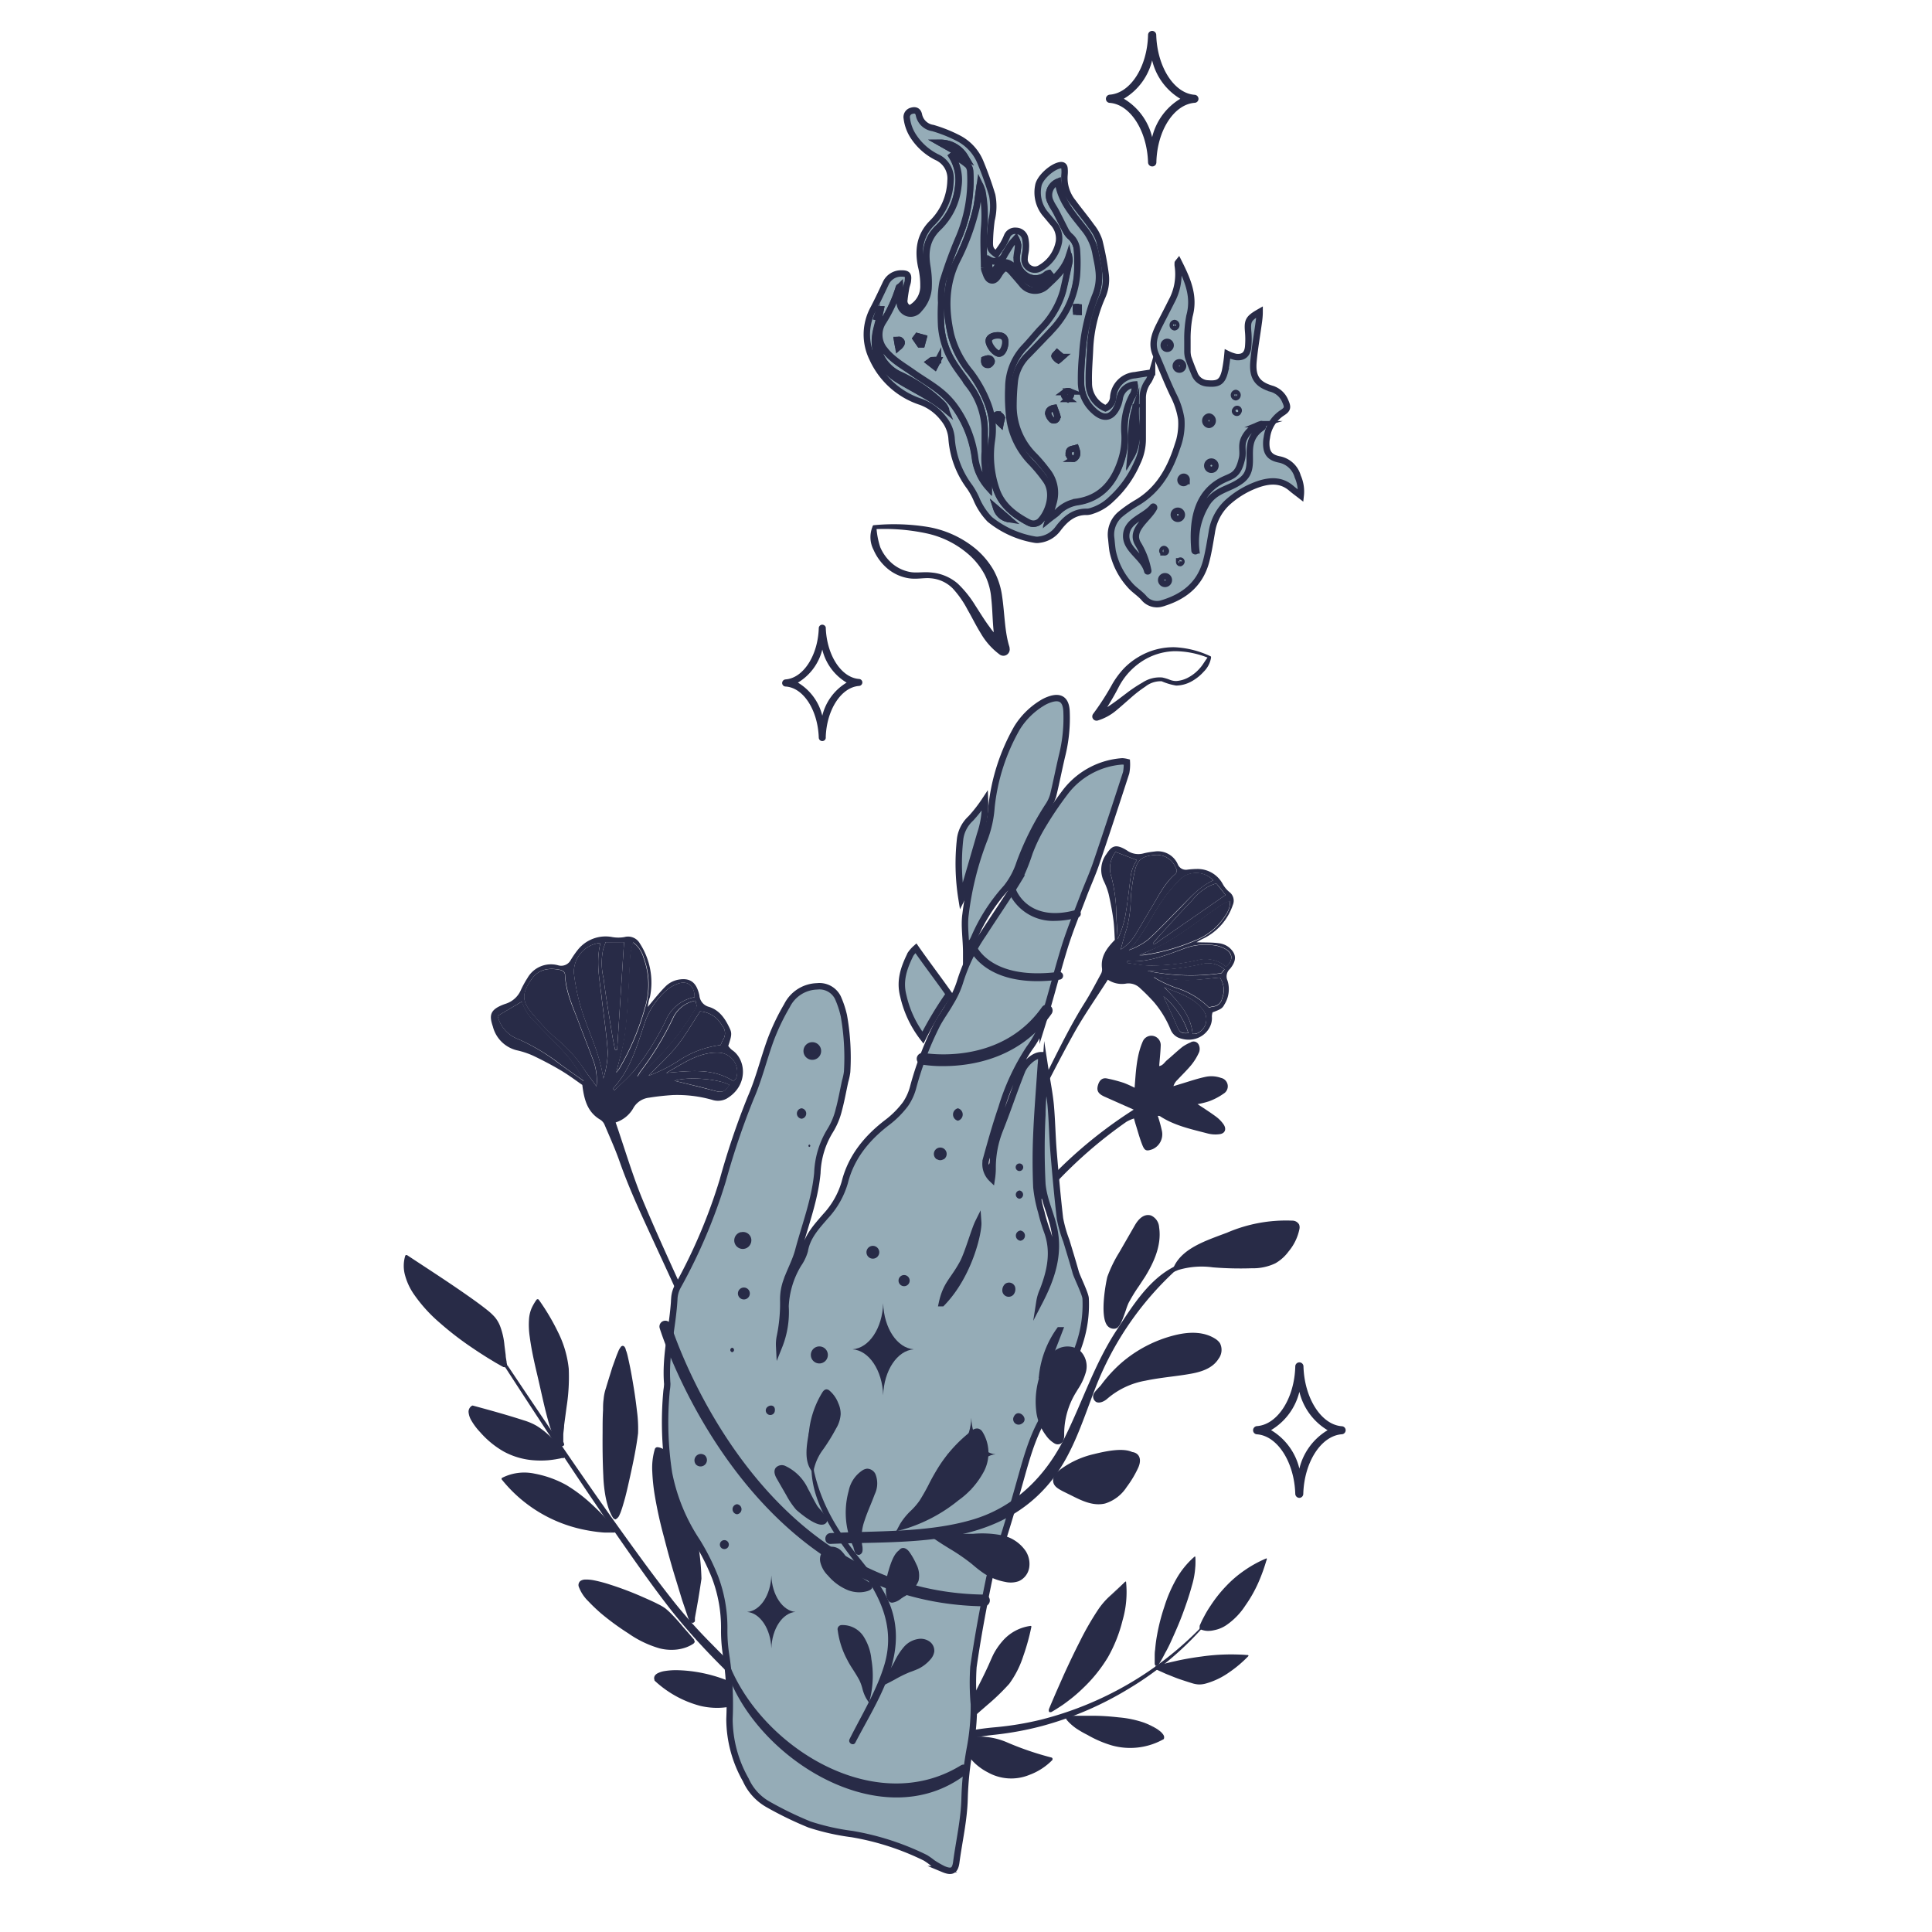 <?xml version="1.0" encoding="UTF-8"?> <svg xmlns="http://www.w3.org/2000/svg" viewBox="0 0 301.82 301.82"><defs><style>.cls-1{fill:none;}.cls-2{fill:#282b47;}.cls-3{fill:#95acb7;stroke:#282b47;stroke-miterlimit:10;}</style></defs><g id="Layer_2" data-name="Layer 2"><g id="Esoteric_symbols_collection" data-name="Esoteric symbols collection"><rect class="cls-1" width="301.82" height="301.82"></rect><path class="cls-2" d="M186.92,147.2c1.26.05,2.37,0,3.46.15A3.18,3.18,0,0,1,192,148c1.16,1,1.26,2,.15,3.36a1.57,1.57,0,0,0-.39,1.82,4.49,4.49,0,0,1-.51,3.79c-.29.57-.61.73-1.82,1.18a2.41,2.41,0,0,0-.11.67c.2,2.2-2.25,4.46-5.25,3.28a2.35,2.35,0,0,1-1.23-1.34,15.82,15.82,0,0,0-2.59-4.23c-.67-.74-1.38-1.46-2.12-2.13a2.56,2.56,0,0,0-2.16-.75,3.94,3.94,0,0,1-2.9-.6c-1.78,2.79-3.68,5.48-5.28,8.34-2.33,4.18-4.47,8.46-6.66,12.71a25.39,25.39,0,0,1-3.89,5.62c-1.91,2.08-3.82,4.17-5.77,6.22-.78.82-1.65,1.57-2.49,2.33s-1.76,1.58-2.68,2.3c-1.09.85-2.24,1.63-3.51,2.55a5.41,5.41,0,0,1,.58-.79c.74-.67,1.48-1.36,2.26-2a73.06,73.06,0,0,0,10.13-9.92,32.67,32.67,0,0,0,4.32-5.94q2-3.84,3.91-7.7c1.74-3.47,3.46-6.95,5.54-10.24.9-1.44,1.68-2.95,2.49-4.44a1.43,1.43,0,0,0,.14-.79c-.24-1.81.66-3.1,2-4.47-.06-.92-.08-2.06-.23-3.18-.18-1.34-.44-2.67-.74-4a10.87,10.87,0,0,0-.75-2,4.11,4.11,0,0,1,.41-4.23c.82-1.26,1.43-1.67,3.21-.56a3.07,3.07,0,0,0,2.65.44,12.59,12.59,0,0,1,1.63-.27,3.4,3.4,0,0,1,3.66,2,1.36,1.36,0,0,0,1.48.83,13.63,13.63,0,0,1,1.56-.11,4.47,4.47,0,0,1,4,2.39,4.27,4.27,0,0,0,1,1.2,1.7,1.7,0,0,1,.55,2.05,9.05,9.05,0,0,1-4.51,5.19C187.65,146.76,187.31,147,186.92,147.2Zm-11.85,1.14a7.11,7.11,0,0,0,2.38-2.45c.86-1.42,1.68-2.86,2.54-4.28,1.07-1.77,2-3.67,3.59-5.05a.71.71,0,0,0,.11-.95,3.16,3.16,0,0,0-3.06-2.05c-2,.11-2.9.63-3.31,2.35a27.26,27.26,0,0,0-.67,4.51,18.68,18.68,0,0,1-.68,4.81C175.64,146.19,175.4,147.19,175.07,148.34Zm14.47-10.81a3.67,3.67,0,0,0-5.07-.25,25.59,25.59,0,0,0-3.38,4.17c-1.51,2.36-2.72,4.92-4.73,7a11.3,11.3,0,0,0,3-1.63c1.79-1.62,3.42-3.4,5.13-5.1C186,140.17,187.39,138.49,189.54,137.53Zm-13.42,12.62,0,.28c1.16.14,2.31.37,3.48.4A33.23,33.23,0,0,0,187,150a4.85,4.85,0,0,1,4.52,1c1.09-.84,1.14-2,.09-2.66a4.85,4.85,0,0,0-1.73-.66,9.51,9.51,0,0,0-5,.52C182,149.27,179.24,150.41,176.12,150.15Zm-1.84-17.06a4.17,4.17,0,0,0-.65,3.91,25.1,25.1,0,0,1,.76,5.33c0,1.46.14,2.93.21,4.39a15.21,15.21,0,0,0,1.19-3.6c.35-2,.55-4,.82-5.94a5.89,5.89,0,0,1,1-2.81ZM178,149.23a3.55,3.55,0,0,0,.65,0,32,32,0,0,0,8-2.24,9.9,9.9,0,0,0,4.84-4,3.69,3.69,0,0,0,.68-2.25,10.77,10.77,0,0,0-1.44.7c-1.65,1.14-3.25,2.34-4.9,3.48-1.25.86-2.5,1.72-3.82,2.46S179.32,148.6,178,149.23Zm12.58,3.48c-1.7.15-3.45.43-5.19.43s-3.46-.3-5.19-.47a19.22,19.22,0,0,0,3.74,1.75,12.41,12.41,0,0,1,4.93,3,4.72,4.72,0,0,1,.73-.17,1.52,1.52,0,0,0,1.32-1.25A3.46,3.46,0,0,0,190.57,152.71ZM190,138l-.87.32a8.2,8.2,0,0,0-2.87,2.32c-1.61,1.65-3.15,3.37-4.7,5.07-.5.53-1,1.1-1.44,1.65l.18.19,11.15-7.73C191,139.2,190.54,138.63,190,138Zm-3.7,23.53a1.74,1.74,0,0,0,.62-.05,2.37,2.37,0,0,0,1.07-3.62c-1.48-2.06-3.8-2.68-6.13-3.63C184,156.41,186,158.39,186.31,161.5Zm5-10.08a3.85,3.85,0,0,0-3.55-.83,37.9,37.9,0,0,1-7.8.95c-.16,0-.31.05-.69.12a33.36,33.36,0,0,0,11.56.36Zm-9.53,4.21c.68,1.48,1.44,3.06,2.12,4.66.41,1,.66,1.17,1.77,1.08A12.19,12.19,0,0,0,181.74,155.63Z"></path><path class="cls-2" d="M175.07,148.34c.33-1.15.57-2.15.9-3.11a18.68,18.68,0,0,0,.68-4.81,27.26,27.26,0,0,1,.67-4.51c.41-1.72,1.28-2.24,3.31-2.35a3.16,3.16,0,0,1,3.06,2.05.71.71,0,0,1-.11.95c-1.63,1.38-2.52,3.28-3.59,5.05-.86,1.42-1.68,2.86-2.54,4.28A7.11,7.11,0,0,1,175.07,148.34Z"></path><path class="cls-2" d="M189.54,137.53c-2.15,1-3.56,2.64-5.09,4.17-1.71,1.7-3.34,3.48-5.13,5.1a11.3,11.3,0,0,1-3,1.63c2-2.06,3.22-4.62,4.73-7a25.59,25.59,0,0,1,3.38-4.17A3.67,3.67,0,0,1,189.54,137.53Z"></path><path class="cls-2" d="M176.12,150.15c3.12.26,5.92-.88,8.76-1.91a9.51,9.51,0,0,1,5-.52,4.85,4.85,0,0,1,1.73.66c1,.69,1,1.82-.09,2.66a4.85,4.85,0,0,0-4.52-1,33.23,33.23,0,0,1-7.43.81c-1.17,0-2.32-.26-3.48-.4Z"></path><path class="cls-2" d="M174.28,133.09l3.33,1.28a5.89,5.89,0,0,0-1,2.81c-.27,2-.47,4-.82,5.94a15.21,15.21,0,0,1-1.19,3.6c-.07-1.46-.18-2.93-.21-4.39a25.1,25.1,0,0,0-.76-5.33A4.17,4.17,0,0,1,174.28,133.09Z"></path><path class="cls-2" d="M178,149.23c1.33-.63,2.69-1.19,4-1.91s2.57-1.6,3.82-2.46c1.65-1.14,3.25-2.34,4.9-3.48a10.77,10.77,0,0,1,1.44-.7,3.69,3.69,0,0,1-.68,2.25,9.9,9.9,0,0,1-4.84,4,32,32,0,0,1-8,2.24A3.55,3.55,0,0,1,178,149.23Z"></path><path class="cls-2" d="M190.57,152.71a3.46,3.46,0,0,1,.34,3.24,1.52,1.52,0,0,1-1.32,1.25,4.72,4.72,0,0,0-.73.17,12.41,12.41,0,0,0-4.93-3,19.22,19.22,0,0,1-3.74-1.75c1.73.17,3.46.46,5.19.47S188.87,152.86,190.57,152.71Z"></path><path class="cls-2" d="M190,138c.53.66,1,1.23,1.45,1.82l-11.15,7.73-.18-.19c.48-.55.94-1.12,1.44-1.65,1.55-1.7,3.09-3.42,4.7-5.07a8.2,8.2,0,0,1,2.87-2.32Z"></path><path class="cls-2" d="M186.31,161.5c-.29-3.11-2.36-5.09-4.44-7.3,2.33,1,4.65,1.57,6.13,3.63a2.37,2.37,0,0,1-1.07,3.62A1.74,1.74,0,0,1,186.31,161.5Z"></path><path class="cls-2" d="M191.27,151.42l-.48.6a33.36,33.36,0,0,1-11.56-.36c.38-.07.53-.11.69-.12a37.9,37.9,0,0,0,7.8-.95A3.85,3.85,0,0,1,191.27,151.42Z"></path><path class="cls-2" d="M181.74,155.63a12.19,12.19,0,0,1,3.89,5.74c-1.11.09-1.36-.12-1.77-1.08C183.18,158.69,182.42,157.11,181.74,155.63Z"></path><path class="cls-2" d="M152.9,200.11A142.77,142.77,0,0,1,164.75,185,70.15,70.15,0,0,1,176,175.23a6.51,6.51,0,0,1,1.15-.5c.11.39.17.62.24.85.35,1.1.64,2.23,1.07,3.3.36.9.64,1,1.59.65a2.54,2.54,0,0,0,1.47-2.84,22.1,22.1,0,0,0-.65-2.37c.13,0,.29,0,.39.08,2.25,1.46,4.84,2,7.35,2.66a4.83,4.83,0,0,0,2,.11c.83-.15,1-.85.53-1.53a5.27,5.27,0,0,0-1.11-1.15c-.91-.68-1.87-1.29-2.95-2a12.86,12.86,0,0,0,1.78-.44,9.69,9.69,0,0,0,2.28-1.19,1.34,1.34,0,0,0-.4-2.47,4.49,4.49,0,0,0-2.27-.19c-1.36.27-2.69.74-4,1.13l-1.15.35a2.25,2.25,0,0,1,.64-1c.72-.78,1.5-1.52,2.17-2.34a8.84,8.84,0,0,0,1.21-2,1.52,1.52,0,0,0-.1-1.18.88.88,0,0,0-1.27-.3,6.25,6.25,0,0,0-1.27.7c-.83.66-1.59,1.4-2.41,2.08-.37.32-.62.82-1.2.9.09-1.15.21-2.21.24-3.27v0a1.46,1.46,0,0,0-2.78-.63c-1,2.24-1.1,4.76-1.3,7.29a17.73,17.73,0,0,0-1.66-.75,22.49,22.49,0,0,0-2.65-.7c-.74-.15-1.18.28-1.4,1-.27.88,0,1.37.94,1.81l4.63,2.06a70.51,70.51,0,0,0-15.94,13.9c-5.53,6.42-11.09,14.66-11.79,17.61C150.64,203.11,151.81,201.64,152.9,200.11Z"></path><path class="cls-2" d="M138.29,281.51A.47.47,0,0,1,138,281c0-.17,0-.35,0-.52a6.9,6.9,0,0,1,.15-1,7.37,7.37,0,0,1,.66-1.88,9.36,9.36,0,0,1,2.45-3.05,17.45,17.45,0,0,1,6.79-3.39,41.29,41.29,0,0,1,7.37-1.32,48.71,48.71,0,0,0,7.2-1.19,53,53,0,0,0,25.08-14.5.11.11,0,0,1,.16,0,.12.12,0,0,1,0,.15,49.44,49.44,0,0,1-11.39,9.43,52.1,52.1,0,0,1-13.61,5.89,49.42,49.42,0,0,1-7.34,1.37,40.37,40.37,0,0,0-7.12,1.38,17.79,17.79,0,0,0-6.32,3.15,8.43,8.43,0,0,0-2.16,2.64,6.11,6.11,0,0,0-.57,1.58,5.74,5.74,0,0,0-.13.83c0,.13,0,.27,0,.41a.35.35,0,0,1-.23.4l-.21.12A.5.5,0,0,1,138.29,281.51Z"></path><path class="cls-2" d="M180.71,260s.74-11.89,5.94-16.71C187.29,247.6,181.31,259.66,180.71,260Z"></path><path class="cls-2" d="M180.54,260.25a.59.59,0,0,1-.15-.42v-1c0-.38,0-.76.07-1.14a21.69,21.69,0,0,1,.3-2.27,31,31,0,0,1,1.14-4.43,21.82,21.82,0,0,1,1.81-4.22,13.27,13.27,0,0,1,2.88-3.57h0a.11.11,0,0,1,.15,0,.25.25,0,0,1,0,.07,13,13,0,0,1-.55,4.48c-.39,1.45-.88,2.87-1.4,4.28s-1.12,2.78-1.74,4.15c-.31.69-.63,1.36-1,2-.17.33-.34.67-.53,1-.09.16-.18.33-.29.5l-.15.25a.76.76,0,0,1-.26.22A.88.88,0,0,1,180.54,260.25Zm.33-.52a.2.2,0,0,0-.15-.14c-.07,0-.11.05-.08,0l.15-.23a5.11,5.11,0,0,0,.28-.46c.19-.32.36-.65.54-1,.34-.65.68-1.32,1-2,.64-1.34,1.26-2.7,1.81-4.08s1.07-2.79,1.49-4.21a12.62,12.62,0,0,0,.63-4.37l.19.07h0a13.88,13.88,0,0,0-2.57,3.64,24.85,24.85,0,0,0-1.6,4.18,36.52,36.52,0,0,0-1,4.38q-.19,1.11-.33,2.22l-.13,1.12,0,.56,0,.28v.13S181,259.72,180.87,259.73Z"></path><path class="cls-2" d="M180.74,260.53s7.36-2.45,14.2-1.91c-2.63,2.34-6.35,4.39-8.1,4S180.74,260.53,180.74,260.53Z"></path><path class="cls-2" d="M180.44,260.52a.43.43,0,0,1,.15-.24.44.44,0,0,1,.17-.08l.11,0,.22-.07.43-.12.88-.23,1.76-.4q1.78-.37,3.57-.6a32.89,32.89,0,0,1,7.22-.22h0a.09.09,0,0,1,.08.09.06.06,0,0,1,0,.06h0a18.89,18.89,0,0,1-3,2.54,11.79,11.79,0,0,1-3.64,1.75,3.88,3.88,0,0,1-1.09.15,4.08,4.08,0,0,1-1.08-.2c-.64-.19-1.26-.4-1.89-.61s-1.23-.47-1.84-.71c-.3-.11-.6-.25-.9-.39l-.45-.2-.22-.1-.11-.06-.06,0a.47.47,0,0,1-.15-.1A.33.33,0,0,1,180.44,260.52Zm.61,0a.24.24,0,0,0-.05-.19c0-.06-.13-.09-.09-.08l.06,0,.11.05.23.09.45.17.92.35,1.83.68c.61.22,1.23.43,1.85.62a3.92,3.92,0,0,0,.9.19,3.59,3.59,0,0,0,.92-.09,12.52,12.52,0,0,0,3.54-1.51,23.45,23.45,0,0,0,3.16-2.28l.05.16h0a32.84,32.84,0,0,0-7.14.43c-1.18.19-2.35.42-3.51.7-.58.14-1.16.29-1.74.46l-.85.25-.43.13-.21.07-.11,0s0,0,.06,0A.19.19,0,0,0,181.05,260.53Z"></path><path class="cls-2" d="M164.1,267.2s5.52-14,8.89-17.39l2.79-2.67s.52,3.26-1.94,9.22S164.1,267.2,164.1,267.2Z"></path><path class="cls-2" d="M163.9,267.44a.63.63,0,0,1,0-.52l.07-.17.14-.34.29-.68.58-1.35,1.19-2.69c.81-1.78,1.65-3.55,2.54-5.29a44.69,44.69,0,0,1,2.95-5.1,12.07,12.07,0,0,1,2-2.21l2.14-2a.08.08,0,0,1,.11,0l0,0h0a15.81,15.81,0,0,1-.55,6.08,22.56,22.56,0,0,1-2.28,5.73,23.08,23.08,0,0,1-3.87,4.81,23.39,23.39,0,0,1-2.33,2c-.41.31-.82.62-1.25.89l-.65.42-.33.2-.16.1-.1.05A.46.46,0,0,1,163.9,267.44Zm.39-.48a.21.21,0,0,0-.28-.07l.07-.05.15-.1.31-.22.6-.44c.41-.3.8-.62,1.19-.93.78-.64,1.53-1.3,2.26-2a26.45,26.45,0,0,0,3.87-4.58,21.94,21.94,0,0,0,2.39-5.5,16.87,16.87,0,0,0,.86-5.92h0l.13,0-2.11,2a12,12,0,0,0-1.87,2.22,43.75,43.75,0,0,0-2.83,5.11q-1.28,2.63-2.43,5.33l-1.13,2.7-.55,1.35-.27.68-.14.34-.06.17S164.42,267,164.29,267Z"></path><path class="cls-2" d="M150.29,269.26a68.38,68.38,0,0,0,5.07-9.83c1.93-4.91,5.63-5.3,5.63-5.3s-1.32,6.6-3.83,9.2A73.21,73.21,0,0,1,150.29,269.26Z"></path><path class="cls-2" d="M150.08,269.48a.42.42,0,0,1-.08-.24.46.46,0,0,1,.06-.21l0-.07.06-.13.13-.27.26-.54c.16-.36.34-.72.52-1.07.36-.71.71-1.42,1.08-2.12.72-1.41,1.45-2.81,2.11-4.24.34-.71.62-1.43,1-2.2a10.71,10.71,0,0,1,1.42-2.05A7,7,0,0,1,161,254h0a.13.13,0,0,1,.13.11v0a34.17,34.17,0,0,1-1.28,4.63,15.16,15.16,0,0,1-2.18,4.3,34.2,34.2,0,0,1-3.47,3.35L152.35,268l-.93.76-.47.37-.24.19-.11.09-.06,0a.82.82,0,0,1-.18.08A.38.38,0,0,1,150.08,269.48Zm.42-.45a.27.27,0,0,0-.22-.1.27.27,0,0,0-.12,0l.06,0,.12-.09.24-.18.47-.37.94-.73,1.85-1.51a34.47,34.47,0,0,0,3.48-3.23,14.74,14.74,0,0,0,2.2-4.15,32.7,32.7,0,0,0,1.35-4.56l.13.14h0a6.79,6.79,0,0,0-3.87,2.46,10.2,10.2,0,0,0-1.24,2c-.32.71-.6,1.46-.92,2.2-.62,1.47-1.32,2.92-2.06,4.34-.37.71-.75,1.41-1.15,2.11l-.59,1-.31.52-.15.25-.08.13,0,.07s0-.07,0-.14A.27.27,0,0,0,150.5,269Z"></path><path class="cls-2" d="M150.24,271.94a10.09,10.09,0,0,1,7,.43,46.67,46.67,0,0,0,7,2.34s-4.57,3.93-8.88,2.14S151.12,272.45,150.24,271.94Z"></path><path class="cls-2" d="M149.94,271.92a.42.42,0,0,1,.15-.24l.11-.05.06,0,.11,0,.23-.06.46-.11c.31-.05.61-.1.92-.13a10.62,10.62,0,0,1,1.87,0,11,11,0,0,1,3.58.91,47.23,47.23,0,0,0,6.82,2.32h0a.22.22,0,0,1,.17.27.23.23,0,0,1,0,.1l0,0a9.69,9.69,0,0,1-3.62,2.35,7.46,7.46,0,0,1-6.46-.39,8.83,8.83,0,0,1-1.82-1.23,6.22,6.22,0,0,1-1.4-1.71,9.69,9.69,0,0,1-.49-1c-.08-.16-.15-.31-.23-.44a1.25,1.25,0,0,0-.12-.17l0,0-.1-.11A1,1,0,0,1,149.94,271.92Zm.61.05a.14.14,0,0,0,.06-.1s0,0,0,0l.06.07a1.05,1.05,0,0,1,.18.25,4,4,0,0,1,.28.48c.16.32.31.62.49.91a6.29,6.29,0,0,0,1.29,1.53,8.56,8.56,0,0,0,3.58,1.84,7.29,7.29,0,0,0,4-.37,12.63,12.63,0,0,0,3.58-2l.09.39h0a47.86,47.86,0,0,1-6.92-2.27,10.71,10.71,0,0,0-3.42-.83,10.33,10.33,0,0,0-1.76,0,7.9,7.9,0,0,0-.87.14l-.43.1-.2.06-.11,0h0l0,0A.24.24,0,0,0,150.55,272Z"></path><path class="cls-2" d="M166.78,268.33s8.4-.49,12,.95,2.9,2.28,2.9,2.28a11.06,11.06,0,0,1-10.09-.19C167.48,269.37,166.78,268.33,166.78,268.33Z"></path><path class="cls-2" d="M166.51,268.19a.49.49,0,0,1,.21-.15l.13,0h.92l1,0c.67,0,1.34,0,2,0,1.34,0,2.68.1,4,.25a16.36,16.36,0,0,1,4,.84,12.81,12.81,0,0,1,1.83.88,5.43,5.43,0,0,1,.83.62c.21.25.57.55.38,1.05h0l0,0h0a10.64,10.64,0,0,1-8.09,1,17.4,17.4,0,0,1-3.82-1.64A15.93,15.93,0,0,1,168.1,270a8.46,8.46,0,0,1-.82-.66c-.13-.12-.26-.24-.38-.37l-.19-.21-.09-.11,0-.06,0,0h0A.37.37,0,0,1,166.51,268.19Zm.55.27a.31.31,0,0,0,0-.3h0l0,0,.07.08.17.16c.12.11.25.21.38.31a7.78,7.78,0,0,0,.8.58c.56.36,1.13.7,1.72,1a21.46,21.46,0,0,0,3.63,1.65,10.91,10.91,0,0,0,3.94.42,10.56,10.56,0,0,0,3.82-1l0,0h0c.08-.17-.13-.49-.36-.69a4.37,4.37,0,0,0-.78-.55,11.69,11.69,0,0,0-1.8-.82,15.77,15.77,0,0,0-3.87-.74c-1.33-.12-2.66-.16-4-.16-.66,0-1.33,0-2,0l-1,0-.5,0h-.4l.07,0A.23.23,0,0,0,167.06,268.46Z"></path><path class="cls-2" d="M138.7,277.63a19.29,19.29,0,0,1,2.15-10.45c2.77-5,4.64-5.71,4.64-5.71s-1.83,10.32-3.67,12.85A13,13,0,0,1,138.7,277.63Z"></path><path class="cls-2" d="M138.57,277.91a.43.43,0,0,1-.18-.32V276.5a11.23,11.23,0,0,1,0-1.16,19.32,19.32,0,0,1,.25-2.29,18,18,0,0,1,1.28-4.43,25,25,0,0,1,2.3-4,18.81,18.81,0,0,1,1.43-1.8,6.62,6.62,0,0,1,1.79-1.48h0a.13.13,0,0,1,.16.07.17.17,0,0,1,0,.07c-.52,3-1.11,5.9-1.92,8.81a15.83,15.83,0,0,1-1.7,4.23,18.77,18.77,0,0,1-1.42,1.78c-.26.29-.52.56-.8.83l-.43.39-.23.18-.12.09-.06.05,0,0h0A.34.34,0,0,1,138.57,277.91Zm.26-.55a.28.28,0,0,0-.28,0h0l0,0,0,0,.11-.07.21-.17.41-.35q.4-.37.78-.78a21.46,21.46,0,0,0,1.42-1.71,15.21,15.21,0,0,0,1.7-4.05,88.52,88.52,0,0,0,2.09-8.72l.17.14h0a6.74,6.74,0,0,0-1.57,1.54q-.69.89-1.29,1.83a28.18,28.18,0,0,0-2.08,4,19.46,19.46,0,0,0-1.2,4.25,20.56,20.56,0,0,0-.29,2.21c0,.37-.06.74-.08,1.12l0,.56v.48S138.93,277.35,138.83,277.36Z"></path><path class="cls-2" d="M187.67,254.32a19.9,19.9,0,0,1,10.19-10.74C196.07,248.05,192.39,255.06,187.67,254.32Z"></path><path class="cls-2" d="M187.41,254.48a.57.57,0,0,1,0-.23,1,1,0,0,1,0-.15l0-.11.09-.22.2-.44c.14-.3.29-.58.44-.86.3-.57.63-1.12,1-1.66a20.83,20.83,0,0,1,2.38-3,17.73,17.73,0,0,1,2.91-2.49,18.4,18.4,0,0,1,3.34-1.84h0a.1.1,0,0,1,.13,0,.22.22,0,0,1,0,.08v0a28,28,0,0,1-1.35,3.75,20.57,20.57,0,0,1-2,3.51,10.84,10.84,0,0,1-2.88,3,5.11,5.11,0,0,1-2,.85,4,4,0,0,1-1.09.11A3.27,3.27,0,0,1,187.41,254.48Zm.53-.31a1.87,1.87,0,0,1,.7-.11,4,4,0,0,0,.91-.15,3.81,3.81,0,0,0,.87-.33,4.15,4.15,0,0,0,.82-.47A11.94,11.94,0,0,0,194,250.4a31.52,31.52,0,0,0,3.78-6.85l.14.12h0a18.58,18.58,0,0,0-3.25,1.91,17.45,17.45,0,0,0-2.78,2.52,19.33,19.33,0,0,0-2.25,3c-.33.53-.64,1.08-.92,1.63-.13.28-.27.56-.39.85l-.18.43-.09.21,0,.11v0a.07.07,0,0,0,0-.05A.16.16,0,0,0,187.94,254.17Z"></path><path class="cls-2" d="M79.32,213.36c6.69,10,13.46,20,20.53,29.69q2.64,3.64,5.43,7.18c1.86,2.33,3.86,4.56,6,6.7a128,128,0,0,0,13.37,11.93l0,0a.79.79,0,1,1-1,1.25h0a131.92,131.92,0,0,1-13.36-12.3c-2.07-2.2-4.07-4.48-5.92-6.88s-3.61-4.84-5.35-7.31c-6.93-9.85-13.54-19.91-20.08-30a.23.23,0,0,1,.07-.32A.24.24,0,0,1,79.32,213.36Z"></path><path class="cls-2" d="M78.89,213.22s-17.83-9.42-15.38-17c1.89,1.31,11.42,7.52,13.38,9.57S78.35,212.47,78.89,213.22Z"></path><path class="cls-2" d="M79.19,213.48a.45.45,0,0,1-.45.09l-.1,0h0l-.08-.05-.17-.09-.33-.19-.67-.38-1.3-.79c-.86-.54-1.72-1.1-2.55-1.67a48.62,48.62,0,0,1-4.83-3.74,23.31,23.31,0,0,1-4.1-4.54,9.62,9.62,0,0,1-1.31-2.81,5.49,5.49,0,0,1,0-3.11h0a.18.18,0,0,1,.22-.13l.06,0h0c3.38,2.23,6.79,4.42,10.1,6.77.83.59,1.65,1.19,2.45,1.83a9,9,0,0,1,1.16,1.08,5,5,0,0,1,.83,1.4,11.31,11.31,0,0,1,.69,3.05L79,211.7c0,.25.05.5.09.73a3,3,0,0,0,.06.34,1.28,1.28,0,0,0,0,.17A.83.83,0,0,1,79.19,213.48Zm-.6-.52a.24.24,0,0,0-.19.2s-.05-.13-.07-.18-.08-.28-.13-.42a7,7,0,0,1-.16-.77l-.23-1.49a13.53,13.53,0,0,0-.61-2.79,4.68,4.68,0,0,0-1.64-2.14c-.75-.64-1.54-1.26-2.35-1.87-1.6-1.21-3.25-2.39-4.9-3.56s-3.27-2.37-4.91-3.57l.29-.1h0c-.6,1.9.19,3.92,1.3,5.53a23.44,23.44,0,0,0,4.08,4.37,50,50,0,0,0,4.83,3.6c.84.56,1.69,1.1,2.56,1.61l1.3.76.66.37.33.18.16.09.08,0h0A.33.33,0,0,0,78.59,213Z"></path><path class="cls-2" d="M87.78,225.55s-1,.43-2.8-7.47-3.3-12.51-1-14.81c.71,1,3.89,5.41,4.51,9.8S87.19,223.74,87.78,225.55Z"></path><path class="cls-2" d="M88.14,225.71a.41.41,0,0,1-.31.23h-.15l-.12,0a.87.87,0,0,1-.17-.09,1.3,1.3,0,0,1-.21-.18,3.49,3.49,0,0,1-.26-.35,5.81,5.81,0,0,1-.36-.7,12.53,12.53,0,0,1-.53-1.4c-.32-.95-.57-1.9-.81-2.85-.47-1.91-.87-3.82-1.32-5.72s-.88-3.82-1.14-5.78a12.79,12.79,0,0,1-.1-3,5.4,5.4,0,0,1,.37-1.46,8.15,8.15,0,0,1,.77-1.34.23.23,0,0,1,.32-.07l.06.06,0,0a35,35,0,0,1,3,5.06,16.53,16.53,0,0,1,1.67,5.7,30,30,0,0,1-.33,5.92l-.39,2.9c0,.48-.11,1-.13,1.43,0,.23,0,.47,0,.69s0,.22,0,.33l0,.16A1.43,1.43,0,0,1,88.14,225.71Zm-.73-.32s-.07,0-.07.06l0-.2a2.93,2.93,0,0,1,0-.41c0-.26,0-.51,0-.77,0-.5.09-1,.16-1.48l.42-2.9a29.58,29.58,0,0,0,.39-5.77,16,16,0,0,0-1.55-5.49,34,34,0,0,0-2.94-5l.41,0A3.22,3.22,0,0,0,83,205.92a12.69,12.69,0,0,0,.15,2.88c.29,1.91.77,3.81,1.23,5.71s.91,3.8,1.42,5.68c.25.94.53,1.87.86,2.77.17.46.35.9.55,1.32a4.89,4.89,0,0,0,.33.6,2.31,2.31,0,0,0,.18.23s0,0,.07.06,0,0,0,0h-.12A.43.43,0,0,0,87.41,225.39Z"></path><path class="cls-2" d="M87.93,227.4s-6.37,2.14-11.35-2.33-2.78-5.33-2.78-5.33,7.22,2.07,9.1,2.92A15,15,0,0,1,87.93,227.4Z"></path><path class="cls-2" d="M88.31,227.53a.43.43,0,0,1-.26.25H88l-.08,0-.15,0-.29.07-.6.11c-.4.07-.8.12-1.2.16a14.79,14.79,0,0,1-2.4,0,11.57,11.57,0,0,1-4.59-1.36,14.3,14.3,0,0,1-3.66-3,9.92,9.92,0,0,1-1.43-1.91,3.07,3.07,0,0,1-.39-1.16,1.08,1.08,0,0,1,.57-1.11h.08c2.66.72,5.32,1.45,8,2.32a9.45,9.45,0,0,1,1.95.83,11.94,11.94,0,0,1,1.7,1.27,19.06,19.06,0,0,1,1.5,1.48c.23.27.46.53.68.81l.33.41A1.83,1.83,0,0,1,88.31,227.53Zm-.75-.25c-.19,0-.1.15-.24-.07l-.3-.41c-.2-.27-.41-.53-.63-.79A19.46,19.46,0,0,0,85,224.53a11.55,11.55,0,0,0-1.56-1.25,9.79,9.79,0,0,0-1.82-.85c-2.58-.94-5.22-1.76-7.85-2.58h.08a.81.81,0,0,0-.34.86,3,3,0,0,0,.44,1,11.94,11.94,0,0,0,1.48,1.71,14.84,14.84,0,0,0,3.63,2.7,10.92,10.92,0,0,0,4.27,1.09,18.59,18.59,0,0,0,2.24,0c.37,0,.75,0,1.12-.07l.56,0,.28,0,.14,0h.11s0,0,0,0A.33.33,0,0,0,87.56,227.28Z"></path><path class="cls-2" d="M96.15,237s-1.06-1.24-1.45-4.8a104.46,104.46,0,0,1,0-14.28c.26-1.26,2.13-7.08,2.6-7.41s2.4,10.67,2.15,13.27S97.3,235.42,96.15,237Z"></path><path class="cls-2" d="M96.17,237.36c-.16,0-.41-.22-.35-.17l0,0,0,0-.07-.1-.12-.2a4,4,0,0,1-.21-.41,8.33,8.33,0,0,1-.34-.82,14.69,14.69,0,0,1-.45-1.7,22.22,22.22,0,0,1-.38-3.43c-.11-2.28-.13-4.55-.11-6.82,0-1.14,0-2.28.07-3.42,0-.57,0-1.13.09-1.71a7.1,7.1,0,0,1,.36-1.73c.32-1.09.67-2.17,1-3.25l.58-1.61c.1-.27.21-.54.32-.8a2.73,2.73,0,0,1,.51-.87l0,0,.11-.05a.32.32,0,0,1,.2,0,.31.31,0,0,1,.17.12,1,1,0,0,1,.1.15,2.29,2.29,0,0,1,.1.23c0,.14.09.28.13.42a8.67,8.67,0,0,1,.22.84q.19.84.36,1.68c.22,1.11.41,2.24.59,3.36s.33,2.25.46,3.38a20.79,20.79,0,0,1,.17,3.46c-.28,2.29-.75,4.5-1.24,6.73-.25,1.11-.49,2.22-.78,3.33q-.23.83-.48,1.65c-.1.27-.18.55-.3.82l-.19.42A1.52,1.52,0,0,1,96.17,237.36Zm0-.79a.26.26,0,0,0-.15-.17l.12-.37c.09-.25.15-.53.23-.79.15-.53.29-1.07.41-1.61.29-1.09.52-2.19.79-3.28.51-2.19,1-4.42,1.29-6.6a20.32,20.32,0,0,0-.12-3.28q-.17-1.68-.39-3.36c-.15-1.12-.32-2.24-.52-3.35-.09-.56-.2-1.11-.31-1.66-.06-.27-.13-.54-.2-.81s-.07-.26-.11-.38l-.07-.17s0,0,0,0,0,0,.08.06a.4.4,0,0,0,.16,0l.09,0h0a5,5,0,0,0-.32.61c-.11.25-.22.51-.32.77-.21.52-.39,1.06-.57,1.59-.36,1.07-.7,2.15-1,3.24a7,7,0,0,0-.32,1.6c0,.56-.06,1.12-.08,1.69,0,1.12,0,2.26,0,3.39,0,2.26,0,4.53.17,6.78a21.36,21.36,0,0,0,.39,3.32,13.79,13.79,0,0,0,.44,1.59,7,7,0,0,0,.31.75l.18.35.1.16,0,.07,0,0h0C96.52,236.77,96.29,236.52,96.14,236.57Z"></path><path class="cls-2" d="M95.85,239.06a21.63,21.63,0,0,1-17.27-8c2-1.19,5.34-1,9.08.79S95.85,239.06,95.85,239.06Z"></path><path class="cls-2" d="M96.22,239.21a.48.48,0,0,1-.23.21l-.14,0H94.61c-.42,0-.84-.06-1.25-.1-.83-.1-1.65-.24-2.47-.42a22.1,22.1,0,0,1-12.47-7.73h0a.2.2,0,0,1,0-.29l0,0h0a7.65,7.65,0,0,1,5.12-.66A16.38,16.38,0,0,1,88.48,232a23.9,23.9,0,0,1,4.11,3.14c.63.59,1.24,1.19,1.83,1.81l.88.93.43.48.22.25.1.12,0,.06A.55.55,0,0,1,96.22,239.21Zm-.73-.31a.3.3,0,0,0,0,.35l0-.06-.1-.12-.21-.24-.41-.48-.85-.94c-.57-.62-1.17-1.22-1.77-1.81a22.93,22.93,0,0,0-3.93-3.12,15.64,15.64,0,0,0-4.68-1.74,7.21,7.21,0,0,0-4.81.51l0-.31h0a25.18,25.18,0,0,0,3.61,3.24A21.28,21.28,0,0,0,91.09,238c.78.13,1.57.29,2.36.37.39.06.79.11,1.19.15.2,0,.39.05.59.07l.3,0h.27l-.13,0A.36.36,0,0,0,95.49,238.9Z"></path><path class="cls-2" d="M107.93,253.1s-7.61-20.51-5.37-26.57c2.59-.09,6.35,12.84,6.46,20.07C108.54,250,107.93,253.1,107.93,253.1Z"></path><path class="cls-2" d="M108,253.49a.47.47,0,0,1-.39-.25l0-.1,0-.11-.07-.2-.14-.4-.28-.82-.55-1.62-1-3.28c-.68-2.18-1.28-4.39-1.85-6.61a66.46,66.46,0,0,1-1.47-6.72,30.48,30.48,0,0,1-.35-3.46,10.29,10.29,0,0,1,.4-3.54.42.42,0,0,1,.4-.3h0a2.07,2.07,0,0,1,1.48.82,7.65,7.65,0,0,1,.83,1.18,19,19,0,0,1,1.19,2.5,42.74,42.74,0,0,1,1.69,5.21c.47,1.76.85,3.55,1.15,5.34a36.86,36.86,0,0,1,.54,5.46v.06q-.24,1.64-.51,3.27l-.29,1.63-.15.81-.07.41,0,.2,0,.1v.05s0,0,0,.15A.44.44,0,0,1,108,253.49Zm-.06-.79a.36.36,0,0,0-.31.18c-.07.14,0,.1,0,.09v-.05l0-.1,0-.2.07-.4.15-.81.28-1.62c.18-1.08.34-2.17.49-3.25v.06a38.37,38.37,0,0,0-.55-5.33c-.3-1.77-.69-3.52-1.15-5.26a44.74,44.74,0,0,0-1.68-5.1,18,18,0,0,0-1.14-2.38,6.21,6.21,0,0,0-.73-1c-.26-.3-.6-.53-.79-.51h0l.4-.3a9.81,9.81,0,0,0-.28,3.22,31.49,31.49,0,0,0,.34,3.34c.35,2.23.86,4.44,1.43,6.63s1.15,4.4,1.8,6.58l1,3.25.5,1.64.26.81.13.41.07.2,0,.1s0,.09,0,0A.36.36,0,0,0,107.9,252.7Z"></path><path class="cls-2" d="M117.4,262.23a12.22,12.22,0,0,1-3.31-3.29c-1.14-1.88-1.27-13.7-1.27-13.7a19,19,0,0,1,4.84,11.82C117.79,259,116.46,260.8,117.4,262.23Z"></path><path class="cls-2" d="M117.68,262.51a.45.45,0,0,1-.33.1.41.41,0,0,1-.2-.07l0,0-.06,0-.12-.09-.24-.18-.46-.37c-.31-.25-.6-.52-.88-.79a9.45,9.45,0,0,1-1.51-1.87,7,7,0,0,1-.62-2.35c-.11-.77-.19-1.54-.25-2.31-.23-3.09-.3-6.18-.32-9.27h0a.16.16,0,0,1,.16-.16.15.15,0,0,1,.12,0,17.38,17.38,0,0,1,2.69,3.75,19.33,19.33,0,0,1,1.75,4.29,17.77,17.77,0,0,1,.62,4.63,19,19,0,0,1-.44,2.29,4.21,4.21,0,0,0-.1,1,1.5,1.5,0,0,0,.08.47l.1.24A1.12,1.12,0,0,1,117.68,262.51Zm-.57-.56c-.13,0-.24.13-.22.16s-.07-.19-.11-.29a3,3,0,0,1-.1-.66,5.45,5.45,0,0,1,.15-1.23,18.9,18.9,0,0,0,.49-2.19,17.65,17.65,0,0,0-.49-4.43,19.37,19.37,0,0,0-1.59-4.22,17.74,17.74,0,0,0-2.54-3.74l.28-.11h0c.09,3.08.24,6.16.55,9.22.08.76.17,1.52.29,2.27a6.82,6.82,0,0,0,.6,2.09,9.15,9.15,0,0,0,1.44,1.69c.27.25.55.5.85.73l.45.34.23.16.11.08.06,0,0,0s0-.05-.18-.06A.39.39,0,0,0,117.11,262Z"></path><path class="cls-2" d="M117.15,265.06s-6.41,4.64-14.78-2.65C101.58,260.38,112,260.74,117.15,265.06Z"></path><path class="cls-2" d="M117.55,265.08c0,.15-.26.39-.2.33l0,0-.06,0-.11.08-.24.13-.47.24c-.32.14-.64.27-1,.38a10.14,10.14,0,0,1-2,.47,11.25,11.25,0,0,1-4.13-.23,16.73,16.73,0,0,1-7.09-3.94h0a.18.18,0,0,1,0-.08h0a.76.76,0,0,1,.06-.7,1.26,1.26,0,0,1,.49-.39,3.68,3.68,0,0,1,1-.31,11.2,11.2,0,0,1,2.07-.14,22.3,22.3,0,0,1,4.08.49,22.63,22.63,0,0,1,3.93,1.22,16.06,16.06,0,0,1,1.86.92c.3.17.6.35.89.55l.42.31.11.07.15.13A1.38,1.38,0,0,1,117.55,265.08Zm-.79,0a.15.15,0,0,0-.1.12l0,0-.09-.07-.4-.3c-.26-.19-.54-.36-.82-.54a15.38,15.38,0,0,0-1.76-.91,20.93,20.93,0,0,0-3.78-1.25,20.43,20.43,0,0,0-4-.56,10.76,10.76,0,0,0-2,.08,3.69,3.69,0,0,0-.91.25c-.28.14-.42.29-.33.5h0l-.06-.09a16.26,16.26,0,0,0,6.92,3.68,10.83,10.83,0,0,0,3.89.14,10.17,10.17,0,0,0,1.88-.48c.3-.11.6-.23.89-.37l.42-.23.21-.12.09-.06,0,0,0,0C117,264.68,116.71,264.9,116.76,265.05Z"></path><path class="cls-2" d="M108.14,256.42s-2.36,1.95-6.42.35S90,249.06,90.66,247.34s11.69,2.76,13.27,4.19A48.22,48.22,0,0,1,108.14,256.42Z"></path><path class="cls-2" d="M108.53,256.47a.48.48,0,0,1-.19.29l0,0-.07.06-.16.09a2,2,0,0,1-.32.18,5.3,5.3,0,0,1-.65.28,6.49,6.49,0,0,1-1.37.32,7.52,7.52,0,0,1-2.76-.19,16.44,16.44,0,0,1-4.86-2.34A40.44,40.44,0,0,1,93.84,252c-.67-.59-1.32-1.2-1.93-1.85a6.11,6.11,0,0,1-1.51-2.32.83.83,0,0,1,.26-.84,1.36,1.36,0,0,1,.76-.23,6.18,6.18,0,0,1,1.37.12,22.25,22.25,0,0,1,2.58.69,50.4,50.4,0,0,1,5,1.9c.81.36,1.63.71,2.42,1.12a7.79,7.79,0,0,1,1.17.69,11.06,11.06,0,0,1,1,.93c.63.64,1.22,1.31,1.79,2l.88,1,.43.51.22.25.11.13.05.07,0,.07A.48.48,0,0,1,108.53,256.47Zm-.79-.09a.26.26,0,0,0,0,.21c0,.07,0,0,0,0l0-.06-.11-.13-.21-.25-.44-.5-.87-1c-.57-.66-1.16-1.32-1.76-1.93a11.49,11.49,0,0,0-.9-.85,7.74,7.74,0,0,0-1-.64c-.75-.41-1.55-.76-2.34-1.13-1.6-.72-3.21-1.41-4.85-2a17,17,0,0,0-2.5-.74,5.42,5.42,0,0,0-1.25-.13.89.89,0,0,0-.48.12c-.09,0-.11.17-.08.35a5.77,5.77,0,0,0,1.4,2.06,24.94,24.94,0,0,0,1.91,1.79,38.81,38.81,0,0,0,4.23,3.13,15.87,15.87,0,0,0,4.69,2.22,7.13,7.13,0,0,0,2.52.1,5.07,5.07,0,0,0,1.2-.32,4,4,0,0,0,.56-.25l.26-.15.12-.09.06,0,0,0S107.72,256.28,107.74,256.38Z"></path><path class="cls-2" d="M101.19,157.31c1-1.19,1.85-2.29,2.82-3.25a3.86,3.86,0,0,1,1.88-1c1.85-.36,2.91.31,3.37,2.45a2,2,0,0,0,1.48,1.78c1.7.52,2.59,1.92,3.29,3.43.33.72.25,1.15-.26,2.67a3.07,3.07,0,0,0,.57.63c2.28,1.5,2.59,5.63-.86,7.63a2.89,2.89,0,0,1-2.25.16,20.1,20.1,0,0,0-6.12-.74c-1.23.08-2.47.21-3.7.41A3.24,3.24,0,0,0,99,173a4.88,4.88,0,0,1-2.82,2.35c1.34,3.89,2.5,7.81,4,11.57,2.26,5.49,4.78,10.88,7.22,16.29a31.59,31.59,0,0,1,2.46,8.1c.55,3.47,1.11,6.94,1.6,10.41.2,1.4.25,2.82.34,4.23s.18,2.92.17,4.38c0,1.71-.14,3.43-.23,5.37a6.63,6.63,0,0,1-.32-1.17c-.08-1.24-.18-2.48-.18-3.73a90.23,90.23,0,0,0-1.84-17.49,39.79,39.79,0,0,0-2.43-8.79q-2.22-4.89-4.47-9.74c-2-4.37-4.09-8.72-5.69-13.28-.7-2-1.57-3.91-2.39-5.85a1.75,1.75,0,0,0-.66-.74c-1.94-1.16-2.5-3-2.79-5.42-.94-.65-2.07-1.5-3.27-2.22-1.44-.86-2.93-1.64-4.44-2.36a13.23,13.23,0,0,0-2.56-.84A5.11,5.11,0,0,1,77,160.38c-.6-1.77-.52-2.69,1.93-3.55a3.87,3.87,0,0,0,2.47-2.23,15.89,15.89,0,0,1,1-1.81,4.22,4.22,0,0,1,4.76-2,1.68,1.68,0,0,0,2-.81,14.94,14.94,0,0,1,1.1-1.59,5.55,5.55,0,0,1,5.39-2,5.51,5.51,0,0,0,1.9,0,2.11,2.11,0,0,1,2.41,1,11.22,11.22,0,0,1,1.57,8.39C101.33,156.26,101.28,156.75,101.19,157.31Zm-8,12.39a8.92,8.92,0,0,0-.55-4.19c-.72-1.94-1.49-3.85-2.21-5.78-.89-2.41-2-4.74-2.14-7.38,0-.54-.4-.75-.83-.85-1.78-.36-3.33-.05-4.36,1.4-1.46,2.06-1.62,3.31-.27,5a34.41,34.41,0,0,0,3.86,4.14,23,23,0,0,1,4.16,4.37C91.52,167.49,92.3,168.49,93.17,169.7Zm.64-22.4A4.56,4.56,0,0,0,89.66,152a31.79,31.79,0,0,0,1.45,6.5c1.12,3.28,2.68,6.44,3.14,10a14.38,14.38,0,0,0,.7-4.14c-.2-3-.67-5.94-1-8.92C93.63,152.79,93.09,150.12,93.81,147.3Zm1.92,22.78.26.24c1-1,2.14-2,3.07-3.07a41.38,41.38,0,0,0,4.94-7.86,6,6,0,0,1,4.48-3.6c0-1.71-1-2.63-2.51-2.14a5.89,5.89,0,0,0-2,1.17,11.82,11.82,0,0,0-3.37,5.27C99.44,163.64,98.4,167.24,95.73,170.08Zm-18-11.37A5.16,5.16,0,0,0,81,162.35a32,32,0,0,1,5.77,3.37c1.45,1.11,3,2.13,4.44,3.19A19.91,19.91,0,0,0,88.65,165c-1.65-1.86-3.43-3.59-5.15-5.38a7.35,7.35,0,0,1-2-3.14Zm18.55,8.85a5.52,5.52,0,0,0,.49-.65,39.56,39.56,0,0,0,4-9.47,12.11,12.11,0,0,0-.21-7.82,4.44,4.44,0,0,0-1.66-2.41,14.72,14.72,0,0,0-.42,1.95c-.16,2.48-.24,5-.4,7.45-.13,1.87-.25,3.76-.55,5.61S96.69,165.78,96.28,167.56ZM109.37,158c-1.17,1.76-2.24,3.68-3.59,5.38s-3,3.13-4.46,4.68a24,24,0,0,0,4.59-2.29,15.25,15.25,0,0,1,6.66-2.51c.15-.32.25-.6.4-.85a1.86,1.86,0,0,0-.19-2.24A4.25,4.25,0,0,0,109.37,158ZM94.61,147.18c-.12.37-.25.73-.37,1.09a10.26,10.26,0,0,0,.05,4.58c.35,2.84.84,5.66,1.29,8.48.14.9.33,1.78.5,2.67l.33,0c.36-5.61.72-11.22,1.08-16.8Zm20,21.75c.16-.24.38-.42.43-.64a3,3,0,0,0-2.7-3.84c-3.14-.14-5.54,1.64-8.26,3.16C107.86,167.29,111.37,166.81,114.63,168.93Zm-6-12.6a4.79,4.79,0,0,0-3.55,2.81,47.53,47.53,0,0,1-5.09,8.32,8.35,8.35,0,0,0-.43.76,41.08,41.08,0,0,0,9.27-11C108.84,157.13,108.76,156.8,108.66,156.33Zm-3.27,12.51c2,.48,4.09,1,6.18,1.54,1.24.34,1.63.26,2.41-.89C112.19,168.5,107.28,168.17,105.39,168.84Z"></path><path class="cls-2" d="M93.17,169.7c-.87-1.21-1.65-2.21-2.34-3.27a23,23,0,0,0-4.16-4.37,34.41,34.41,0,0,1-3.86-4.14c-1.35-1.71-1.19-3,.27-5,1-1.45,2.58-1.76,4.36-1.4.43.1.82.31.83.85.09,2.64,1.25,5,2.14,7.38.72,1.93,1.49,3.84,2.21,5.78A8.92,8.92,0,0,1,93.17,169.7Z"></path><path class="cls-2" d="M93.81,147.3c-.72,2.82-.18,5.49.13,8.16.34,3,.81,5.94,1,8.92a14.38,14.38,0,0,1-.7,4.14c-.46-3.54-2-6.7-3.14-10a31.79,31.79,0,0,1-1.45-6.5A4.56,4.56,0,0,1,93.81,147.3Z"></path><path class="cls-2" d="M95.73,170.08c2.67-2.84,3.71-6.44,4.9-10a11.82,11.82,0,0,1,3.37-5.27,5.89,5.89,0,0,1,2-1.17c1.48-.49,2.54.43,2.51,2.14a6,6,0,0,0-4.48,3.6,41.38,41.38,0,0,1-4.94,7.86c-.93,1.1-2,2.05-3.07,3.07Z"></path><path class="cls-2" d="M77.73,158.71l3.81-2.25a7.35,7.35,0,0,0,2,3.14c1.72,1.79,3.5,3.52,5.15,5.38a19.91,19.91,0,0,1,2.58,3.93c-1.48-1.06-3-2.08-4.44-3.19A32,32,0,0,0,81,162.35,5.16,5.16,0,0,1,77.73,158.71Z"></path><path class="cls-2" d="M96.28,167.56c.41-1.78.92-3.55,1.21-5.34s.42-3.74.55-5.61c.16-2.48.24-5,.4-7.45a14.72,14.72,0,0,1,.42-1.95,4.44,4.44,0,0,1,1.66,2.41,12.11,12.11,0,0,1,.21,7.82,39.56,39.56,0,0,1-4,9.47A5.52,5.52,0,0,1,96.28,167.56Z"></path><path class="cls-2" d="M109.37,158a4.25,4.25,0,0,1,3.41,2.17,1.86,1.86,0,0,1,.19,2.24c-.15.25-.25.53-.4.85a15.25,15.25,0,0,0-6.66,2.51,24,24,0,0,1-4.59,2.29c1.5-1.55,3.12-3,4.46-4.68S108.2,159.77,109.37,158Z"></path><path class="cls-2" d="M94.61,147.18h2.88c-.36,5.58-.72,11.19-1.08,16.8l-.33,0c-.17-.89-.36-1.77-.5-2.67-.45-2.82-.94-5.64-1.29-8.48a10.26,10.26,0,0,1-.05-4.58C94.36,147.91,94.49,147.55,94.61,147.18Z"></path><path class="cls-2" d="M114.63,168.93c-3.26-2.12-6.77-1.64-10.53-1.32,2.72-1.52,5.12-3.3,8.26-3.16a3,3,0,0,1,2.7,3.84C115,168.51,114.79,168.69,114.63,168.93Z"></path><path class="cls-2" d="M108.66,156.33c.1.47.18.8.2.92a41.08,41.08,0,0,1-9.27,11,8.35,8.35,0,0,1,.43-.76,47.53,47.53,0,0,0,5.09-8.32A4.79,4.79,0,0,1,108.66,156.33Z"></path><path class="cls-2" d="M105.39,168.84c1.89-.67,6.8-.34,8.59.65-.78,1.15-1.17,1.23-2.41.89C109.48,169.8,107.36,169.32,105.39,168.84Z"></path><path class="cls-2" d="M180,26a.65.65,0,0,1-.65-.61c-.15-5-2.8-9.09-6-9.32a.62.62,0,0,1-.58-.61.65.65,0,0,1,.58-.67c3.23-.22,5.88-4.31,6-9.32a.64.64,0,0,1,1.28,0c.15,5,2.8,9.12,6,9.34a.64.64,0,0,1,.6.63v0a.62.62,0,0,1-.58.62c-3.24.23-5.89,4.32-6,9.32A.63.63,0,0,1,180,26Zm-4.42-10.57a9.59,9.59,0,0,1,4.41,6,9.62,9.62,0,0,1,4.4-6,9.59,9.59,0,0,1-4.4-6A9.57,9.57,0,0,1,175.57,15.42Z"></path><path class="cls-2" d="M203,234a.65.65,0,0,1-.65-.61c-.15-5-2.8-9.1-6-9.32a.63.63,0,0,1-.59-.62.65.65,0,0,1,.59-.66c3.22-.22,5.87-4.32,6-9.32a.64.64,0,0,1,1.28,0c.15,5,2.8,9.11,6,9.34a.62.62,0,0,1,.59.62v0a.63.63,0,0,1-.57.63c-3.25.22-5.9,4.32-6.05,9.32A.63.63,0,0,1,203,234Zm-4.41-10.57a9.6,9.6,0,0,1,4.4,6,9.61,9.61,0,0,1,4.41-6,9.62,9.62,0,0,1-4.41-6A9.62,9.62,0,0,1,198.59,223.4Z"></path><path class="cls-2" d="M128.47,115.77a.55.55,0,0,1-.56-.52c-.14-4.33-2.42-7.86-5.21-8a.55.55,0,0,1-.51-.54.57.57,0,0,1,.51-.57c2.79-.19,5.07-3.73,5.21-8a.55.55,0,0,1,.54-.55A.57.57,0,0,1,129,98c.13,4.34,2.42,7.87,5.21,8.07a.55.55,0,0,1,.51.54v0a.56.56,0,0,1-.51.55c-2.79.19-5.08,3.72-5.21,8A.54.54,0,0,1,128.47,115.77Zm-3.82-9.13a8.31,8.31,0,0,1,3.81,5.17,8.3,8.3,0,0,1,3.8-5.17,8.24,8.24,0,0,1-3.8-5.17A8.34,8.34,0,0,1,124.65,106.64Z"></path><path class="cls-3" d="M172.69,63.79A2,2,0,0,0,173.91,62a3.7,3.7,0,0,1,3.43-3.39c.78-.14,1.56-.25,2.64-.41a5.83,5.83,0,0,1-.55,1.3,4.41,4.41,0,0,0-.91,2.74c0,2.12,0,4.24,0,6.36a8.47,8.47,0,0,1-.86,3.7A16.69,16.69,0,0,1,173.58,78a7.5,7.5,0,0,1-3,1.8,2.52,2.52,0,0,1-.75.16c-2.07-.06-3.43,1.15-4.56,2.65a4.23,4.23,0,0,1-2.88,1.69,2,2,0,0,1-.76,0,15.19,15.19,0,0,1-7-3.16,10.36,10.36,0,0,1-2.14-3.3,12,12,0,0,0-1-1.77,14.29,14.29,0,0,1-2.84-7.67,5.56,5.56,0,0,0-1.25-3,7.88,7.88,0,0,0-3.53-2.62A12.56,12.56,0,0,1,136.29,56a8.45,8.45,0,0,1,.14-7.75c.69-1.32,1.32-2.67,1.95-4a2.63,2.63,0,0,1,2.46-1.53c.87,0,1.1.2,1,1,0,.42-.21.82-.28,1.24-.11.62-.21,1.25-.28,1.88a1.21,1.21,0,0,0,.85,1.35,3.85,3.85,0,0,0,2.13-3.6,11.6,11.6,0,0,0-.36-3c-.51-2.52-.22-4.79,1.69-6.73a9.66,9.66,0,0,0,2.9-6.62,3.64,3.64,0,0,0-2.18-3.71,9.3,9.3,0,0,1-3.46-3,6.6,6.6,0,0,1-1.19-3.06,1,1,0,0,1,.75-1.16c.6-.18,1,0,1.14.61A2.6,2.6,0,0,0,145.73,20a22.07,22.07,0,0,1,4,1.6,7.35,7.35,0,0,1,3.36,3.58A54.28,54.28,0,0,1,155,30.49a8.9,8.9,0,0,1-.1,3.91,30.3,30.3,0,0,0-.27,3.56c0,.89.2,1.19,1,1.76.35-.51.73-1,1.06-1.53a10.52,10.52,0,0,0,.62-1.26,1.35,1.35,0,0,1,1.42-.87,1.48,1.48,0,0,1,1.41,1.11,5.56,5.56,0,0,1,.12,1.63c0,.51-.18,1-.19,1.52a1.61,1.61,0,0,0,2.53,1.51,5.94,5.94,0,0,0,2.83-4.08,3.59,3.59,0,0,0-1-3c-.41-.49-.83-1-1.23-1.47a5.28,5.28,0,0,1-1-4.24c.17-1.22,2.11-3,3.39-3.22.41-.08.67.07.71.5a5,5,0,0,1,0,1,6,6,0,0,0,1.34,4.29c.93,1.27,1.95,2.48,2.86,3.76a7.18,7.18,0,0,1,1.22,2.21,46.65,46.65,0,0,1,1,5.24,6.57,6.57,0,0,1-.56,3.62,22.54,22.54,0,0,0-1.87,8c-.07,1.78-.25,3.57-.19,5.35A4.24,4.24,0,0,0,172.69,63.79Zm-7.41-35.4a2.26,2.26,0,0,0-1.12,3.21c.21.51.55,1,.81,1.45.5,1,1,2,1.49,2.94a3.59,3.59,0,0,0,.64.9,3.19,3.19,0,0,1,1.17,2.2,27.5,27.5,0,0,1,0,4.06,14.4,14.4,0,0,1-3.69,8.26c-1.29,1.42-2.62,2.8-4,4.18a6.84,6.84,0,0,0-2,3.91,37.27,37.27,0,0,0-.22,3.81,10.91,10.91,0,0,0,3.29,8,23.91,23.91,0,0,1,1.9,2.24,5.46,5.46,0,0,1,1.1,4.93c-.21.79-.47,1.57-.8,2.65.58-.47,1-.74,1.29-1a5.47,5.47,0,0,1,3-1.65c3.81-.52,5.86-3,7-6.42a11.09,11.09,0,0,0,.56-4.28A11,11,0,0,1,176.83,62a2.46,2.46,0,0,0,.41-1.82,2.54,2.54,0,0,0-2.31,2.1,5.32,5.32,0,0,1-.25,1c-.66,1.68-1.91,2.73-3.81,1a6,6,0,0,1-2-4.54,37.07,37.07,0,0,1,.19-4.21,29.76,29.76,0,0,1,2-9.17,7.69,7.69,0,0,0,.55-4c-.09-.92-.33-1.83-.49-2.76a8.47,8.47,0,0,0-1.85-3.85C167.6,33.48,165.66,31.43,165.28,28.39Zm-12.21.46c-.19,1.32-.31,2.45-.53,3.56a36.17,36.17,0,0,1-3.08,8.38c-1.82,3.76-1.8,7.64-.89,11.58a15.15,15.15,0,0,0,3.06,5.85,20,20,0,0,1,2.7,4.9,11.21,11.21,0,0,1,.59,5.78,16.34,16.34,0,0,0,.67,7.42c.83,2.55,2.76,4.07,5,5.27l.23.11a1.5,1.5,0,0,0,1.75-.41c1.22-1.34,2.22-4.28.77-6.27a25.25,25.25,0,0,0-2.19-2.65,12.39,12.39,0,0,1-3.47-6.7,29,29,0,0,1-.22-5.1A9.24,9.24,0,0,1,160,54.2c.85-.89,1.62-1.86,2.46-2.77a13.71,13.71,0,0,0,3.55-6c.39-1.52.71-3.07,1-4.6a2.93,2.93,0,0,0-.06-.77c-.64,2-2.09,3.28-3.49,4.59a2.58,2.58,0,0,1-3.85-.21c-.51-.62-1-1.23-1.58-1.84-.82-1-1.22-.91-1.93.14-.33.47-.57,1.18-1.28,1.06s-.83-.79-1-1.35a2,2,0,0,1-.16-.62c0-2-.1-4.1,0-6.14a21.15,21.15,0,0,0-.26-5.84A7.75,7.75,0,0,0,153.07,28.85ZM140.56,44.79s-.13.06-.15.12a22,22,0,0,1-2.5,5.42,3.68,3.68,0,0,0,.32,4.41c1.17,1.53,2.84,2.42,4.36,3.49s2.89,1.83,4.21,2.89a12.38,12.38,0,0,1,2.52,2.69,17.61,17.61,0,0,1,3,7.9,8.51,8.51,0,0,0,2.12,4.49,3.5,3.5,0,0,0-.06-.67,12.81,12.81,0,0,1-.58-4.92c0-1.19,0-2.39,0-3.58a11.83,11.83,0,0,0-2.41-6.87c-.73-1.1-1.57-2.13-2.28-3.23a12.84,12.84,0,0,1-2.1-6,35.32,35.32,0,0,1,0-3.71,12.85,12.85,0,0,1,.24-3.3,67.58,67.58,0,0,1,2.36-6.47,22.8,22.8,0,0,0,1.92-10.58,1.67,1.67,0,0,0-.33-1c-.72-.61-1.55-1.11-2.33-1.65l-.2.16a7,7,0,0,1,1,4.8,10.42,10.42,0,0,1-3.12,6.41c-1.83,1.75-2.1,3.76-1.72,6.08a15.14,15.14,0,0,1,.19,3.43,5.27,5.27,0,0,1-1.45,3.2,1.64,1.64,0,0,1-1.93.61,1.78,1.78,0,0,1-1.12-1.72C140.55,46.37,140.56,45.57,140.56,44.79ZM164,42.84l-.11-.15a1.52,1.52,0,0,0-.32.12,2.64,2.64,0,0,1-3.32.21,3.23,3.23,0,0,1-1.37-3.24c.06-.5.17-1,.18-1.51a3.44,3.44,0,0,0-.34-1c-.34.39-.58.61-.75.86-.36.53-.69,1.08-1,1.62a1.67,1.67,0,0,1-2.37.84,2.67,2.67,0,0,0,.49,2.24,6,6,0,0,1,.29-.63c1-1.55,2-1.67,3.24-.36.41.43.78.9,1.19,1.34,1.47,1.62,2.35,1.62,3.91,0C163.77,43.11,163.86,43,164,42.84Zm-27,8.48c-1,3.64.66,6.35,3.35,8,2.48,1.53,5.16,2.73,7.43,4.63a2.66,2.66,0,0,0-.59-.9,24,24,0,0,0-6.48-4.47,6.16,6.16,0,0,1-3.71-5.9Zm40.46,12.3c-.9,2.52-.53,5.16-.79,7.75C178.13,68.92,177.33,66.22,177.4,63.62ZM150.77,24.51a4.47,4.47,0,0,0-3.89-2.2Zm4.89,54.93a2.44,2.44,0,0,0,1.92,1.65ZM137,49.54l.29.11c.1-.43.2-.85.29-1.28l-.16,0Z"></path><path class="cls-3" d="M165.28,28.39c.38,3,2.32,5.09,4,7.25a8.47,8.47,0,0,1,1.85,3.85c.16.93.4,1.84.49,2.76a7.69,7.69,0,0,1-.55,4,29.76,29.76,0,0,0-2,9.17,37.07,37.07,0,0,0-.19,4.21,6,6,0,0,0,2,4.54c1.9,1.78,3.15.73,3.81-1a5.32,5.32,0,0,0,.25-1,2.54,2.54,0,0,1,2.31-2.1,2.46,2.46,0,0,1-.41,1.82,11,11,0,0,0-1.17,5.81,11.09,11.09,0,0,1-.56,4.28c-1.12,3.44-3.17,5.9-7,6.42a5.47,5.47,0,0,0-3,1.65c-.33.31-.71.58-1.29,1,.33-1.08.59-1.86.8-2.65a5.46,5.46,0,0,0-1.1-4.93,23.91,23.91,0,0,0-1.9-2.24,10.91,10.91,0,0,1-3.29-8,37.27,37.27,0,0,1,.22-3.81,6.84,6.84,0,0,1,2-3.91c1.34-1.38,2.67-2.76,4-4.18a14.4,14.4,0,0,0,3.69-8.26,27.5,27.5,0,0,0,0-4.06,3.19,3.19,0,0,0-1.17-2.2,3.59,3.59,0,0,1-.64-.9c-.51-1-1-2-1.49-2.94-.26-.49-.6-.94-.81-1.45A2.26,2.26,0,0,1,165.28,28.39Zm-.56,35.34c-.64.1-1,.43-.94.94a1.92,1.92,0,0,0,.58.92.61.61,0,0,0,.56,0,.65.65,0,0,0,.27-.5C165.07,64.63,164.88,64.17,164.72,63.73ZM168.08,70c-.53.17-1.08.11-1.11.74a.84.84,0,0,0,.78.94C168.4,71.27,168.35,70.74,168.08,70Zm-1.25-7.67c.39-.37.69-.73.28-1.17a.77.77,0,0,0-.74.1C166,61.79,166.42,62,166.83,62.33Zm-.92-6.56-.76-.65c-.15.17-.45.42-.41.51a1.71,1.71,0,0,0,.59.64S165.64,56,165.91,55.77Zm2.19-7.07.4,0v-.74a1.49,1.49,0,0,0-.42,0A5.77,5.77,0,0,0,168.1,48.7Z"></path><path class="cls-3" d="M153.07,28.85a7.75,7.75,0,0,1,.4,1,21.15,21.15,0,0,1,.26,5.84c-.15,2,0,4.09,0,6.14a2,2,0,0,0,.16.62c.21.56.39,1.24,1,1.35s1-.59,1.28-1.06c.71-1.05,1.11-1.09,1.93-.14.53.61,1.07,1.22,1.58,1.84a2.58,2.58,0,0,0,3.85.21c1.4-1.31,2.85-2.59,3.49-4.59a2.93,2.93,0,0,1,.06.77c-.32,1.53-.64,3.08-1,4.6a13.71,13.71,0,0,1-3.55,6c-.84.91-1.61,1.88-2.46,2.77a9.24,9.24,0,0,0-2.55,6.37,29,29,0,0,0,.22,5.1,12.39,12.39,0,0,0,3.47,6.7A25.25,25.25,0,0,1,163.36,75c1.45,2,.45,4.93-.77,6.27a1.5,1.5,0,0,1-1.75.41l-.23-.11c-2.26-1.2-4.19-2.72-5-5.27a16.34,16.34,0,0,1-.67-7.42,11.21,11.21,0,0,0-.59-5.78,20,20,0,0,0-2.7-4.9,15.15,15.15,0,0,1-3.06-5.85c-.91-3.94-.93-7.82.89-11.58a36.17,36.17,0,0,0,3.08-8.38C152.76,31.3,152.88,30.17,153.07,28.85Zm2.77,23.54c-.81,0-1.38.38-1.38.85,0,.78.95,1.95,1.59,2s1-1,1-1.85C157,52.69,156.62,52.36,155.84,52.39Zm.46,13.79c.1-.53.25-.8.17-1a.83.83,0,0,0-.59-.44c-.41,0-.39.38-.24.66A5.18,5.18,0,0,0,156.3,66.18Zm-2.52-10c-.08.54.11.89.64.83.2,0,.54-.43.5-.56C154.77,55.89,154.33,55.93,153.78,56.15Z"></path><path class="cls-3" d="M140.56,44.79c0,.78,0,1.58,0,2.38a1.78,1.78,0,0,0,1.12,1.72,1.64,1.64,0,0,0,1.93-.61,5.27,5.27,0,0,0,1.45-3.2,15.14,15.14,0,0,0-.19-3.43c-.38-2.32-.11-4.33,1.72-6.08a10.42,10.42,0,0,0,3.12-6.41,7,7,0,0,0-1-4.8l.2-.16c.78.54,1.61,1,2.33,1.65a1.67,1.67,0,0,1,.33,1,22.8,22.8,0,0,1-1.92,10.58A67.58,67.58,0,0,0,147.27,44a12.85,12.85,0,0,0-.24,3.3,35.32,35.32,0,0,0,0,3.71,12.84,12.84,0,0,0,2.1,6c.71,1.1,1.55,2.13,2.28,3.23A11.83,11.83,0,0,1,153.84,67c0,1.19,0,2.39,0,3.58a12.81,12.81,0,0,0,.58,4.92,3.5,3.5,0,0,1,.06.67,8.51,8.51,0,0,1-2.12-4.49,17.61,17.61,0,0,0-3-7.9,12.38,12.38,0,0,0-2.52-2.69c-1.32-1.06-2.82-1.9-4.21-2.89s-3.19-2-4.36-3.49a3.68,3.68,0,0,1-.32-4.41,22,22,0,0,0,2.5-5.42C140.43,44.85,140.53,44.82,140.56,44.79Zm2.77,7.74-.26.36.63.91.31,0,.27-1Zm3.21,3.73a8.53,8.53,0,0,0-.93,0c-.11,0-.2.13-.44.3l.86.67Zm-6.2-2c.63-.57.65-.88.24-1.15-.1-.06-.29,0-.44,0C140.19,53.45,140.25,53.75,140.34,54.28Z"></path><path class="cls-3" d="M164,42.84c-.1.13-.19.27-.3.39-1.56,1.59-2.44,1.59-3.91,0-.41-.44-.78-.91-1.19-1.34-1.25-1.31-2.28-1.19-3.24.36a6,6,0,0,0-.29.63,2.67,2.67,0,0,1-.49-2.24,1.67,1.67,0,0,0,2.37-.84c.33-.54.66-1.09,1-1.62.17-.25.41-.47.75-.86a3.44,3.44,0,0,1,.34,1c0,.5-.12,1-.18,1.51A3.23,3.23,0,0,0,160.21,43a2.64,2.64,0,0,0,3.32-.21,1.52,1.52,0,0,1,.32-.12Z"></path><path class="cls-3" d="M136.94,51.32v1.37a6.16,6.16,0,0,0,3.71,5.9,24,24,0,0,1,6.48,4.47,2.66,2.66,0,0,1,.59.9c-2.27-1.9-4.95-3.1-7.43-4.63C137.6,57.67,136,55,136.94,51.32Z"></path><path class="cls-3" d="M177.4,63.62c-.07,2.6.73,5.3-.79,7.75C176.87,68.78,176.5,66.14,177.4,63.62Z"></path><path class="cls-3" d="M150.77,24.51l-3.89-2.2A4.47,4.47,0,0,1,150.77,24.51Z"></path><path class="cls-3" d="M155.66,79.44l1.92,1.65A2.44,2.44,0,0,1,155.66,79.44Z"></path><path class="cls-3" d="M137,49.54l.42-1.22.16,0c-.09.43-.19.85-.29,1.28Z"></path><path class="cls-3" d="M164.72,63.73c.16.44.35.9.47,1.37a.65.65,0,0,1-.27.5.61.61,0,0,1-.56,0,1.92,1.92,0,0,1-.58-.92C163.72,64.16,164.08,63.83,164.72,63.73Z"></path><path class="cls-3" d="M168.08,70c.27.74.32,1.27-.33,1.68a.84.84,0,0,1-.78-.94C167,70.11,167.55,70.17,168.08,70Z"></path><path class="cls-3" d="M166.83,62.33c-.41-.29-.84-.54-.46-1.07a.77.77,0,0,1,.74-.1C167.52,61.6,167.22,62,166.83,62.33Z"></path><path class="cls-3" d="M165.91,55.77c-.27.24-.54.53-.58.5a1.71,1.71,0,0,1-.59-.64c0-.09.26-.34.41-.51Z"></path><path class="cls-3" d="M168.1,48.7a5.77,5.77,0,0,1,0-.72,1.49,1.49,0,0,1,.42,0v.74Z"></path><path class="cls-3" d="M155.84,52.39c.78,0,1.19.3,1.22,1,0,.86-.5,1.85-1,1.85s-1.59-1.18-1.59-2C154.46,52.77,155,52.42,155.84,52.39Z"></path><path class="cls-3" d="M156.3,66.18a5.18,5.18,0,0,1-.66-.75c-.15-.28-.17-.64.24-.66a.83.83,0,0,1,.59.44C156.55,65.38,156.4,65.65,156.3,66.18Z"></path><path class="cls-3" d="M153.78,56.15c.55-.22,1-.26,1.14.27,0,.13-.3.54-.5.56C153.89,57,153.7,56.69,153.78,56.15Z"></path><path class="cls-3" d="M143.33,52.53l.95.25-.27,1-.31,0-.63-.91Z"></path><path class="cls-3" d="M146.54,56.26l-.51,1-.86-.67c.24-.17.33-.29.44-.3A8.53,8.53,0,0,1,146.54,56.26Z"></path><path class="cls-3" d="M140.34,54.28c-.09-.53-.15-.83-.2-1.13.15,0,.34-.08.44,0C141,53.4,141,53.71,140.34,54.28Z"></path><path class="cls-3" d="M121.72,210.31a14.33,14.33,0,0,0,1-6.23,13.91,13.91,0,0,1,2-6.59,7.08,7.08,0,0,0,1-2.08c.38-2.25,1.85-3.78,3.25-5.41a13.12,13.12,0,0,0,3-5.28c1-4,3.51-7,6.71-9.43a14.51,14.51,0,0,0,2.78-2.81,8.41,8.41,0,0,0,1.21-2.69,50.8,50.8,0,0,1,3.74-9.76c.63-1.17,1.43-2.24,2.08-3.4a14.19,14.19,0,0,0,1.46-3.14,27.48,27.48,0,0,1,3.68-7.61c1.86-2.89,3.83-5.72,5.6-8.66a31.17,31.17,0,0,0,1.6-4,25.65,25.65,0,0,1,1.68-3.6,55.52,55.52,0,0,1,4.07-6.08,12.28,12.28,0,0,1,8.74-4.6,4,4,0,0,1,.72.11,7,7,0,0,1-.11,1.67c-1.54,4.75-3.09,9.48-4.7,14.21-.57,1.67-1.31,3.28-1.94,4.94-1,2.64-2.08,5.26-2.93,7.95-1.24,4-2.22,8-3.47,12a14.41,14.41,0,0,1-2.09,3.95,35.35,35.35,0,0,0-4.35,9.32c-.88,2.56-1.62,5.18-2.34,7.79a3.2,3.2,0,0,0,.83,3.28,11.27,11.27,0,0,0,.13-1.52,16,16,0,0,1,1.06-5.94c1.45-3.65,2.09-5.76,3.54-9.41.4-1,1.76-2.45,3-2.45,0,.55,0,1-.07,1.52-.24,3.65-.55,7.29-.7,10.94-.12,2.71-.11,5.43,0,8.13a21.19,21.19,0,0,0,.77,3.9,27,27,0,0,0,.9,3c1.18,3.18.52,6.22-.64,9.23a7,7,0,0,0-.55,1.83c1.89-3.64,3.2-7.4,2.26-11.59-.54-2.43-1.58-4.39-1.8-6.85a107.06,107.06,0,0,1,0-10.75c0-2.31.3-4.62.47-7.07.3,1.94.66,3.72.83,5.51.22,2.43.25,4.87.45,7.3.29,3.48.6,6.95,1,10.41a20.56,20.56,0,0,0,1,3.5c.49,1.63,1,3.27,1.46,4.92.14.57,1.52,3.35,1.55,4.08A19.3,19.3,0,0,1,168.6,210c-.88,2.62-2,5.17-3,7.74a3.14,3.14,0,0,1-.57,1c-3.3,3.7-4.45,8.34-5.75,12.93q-1.4,5-2.95,9.87c-.54,1.75-1.44,3.4-1.81,5.17-.94,4.54-1.79,9.12-2.45,13.72a37.64,37.64,0,0,0,.07,5.81,35.21,35.21,0,0,1-.63,6.94,50.44,50.44,0,0,0-.82,7.75c-.08,3.4-.86,6.69-1.3,10-.18,1.36-.73,1.6-2,1.07a14.69,14.69,0,0,1-1.73-1,11.34,11.34,0,0,0-1.09-.77,41.51,41.51,0,0,0-11.47-3.71,36.37,36.37,0,0,1-6.63-1.49,55.85,55.85,0,0,1-6.56-3.19,8.25,8.25,0,0,1-3.4-3.78,19.37,19.37,0,0,1-2.55-9.52,51.28,51.28,0,0,0-.57-10.27,24.28,24.28,0,0,1-.25-3.82,22.3,22.3,0,0,0-1.41-8,35.25,35.25,0,0,0-2.82-5.63,29.42,29.42,0,0,1-4.4-10.7,52.31,52.31,0,0,1-.37-12.93,6.78,6.78,0,0,0,.1-1c-.37-4.53.89-8.93,1.11-13.41a4.47,4.47,0,0,1,.57-1.88,85.17,85.17,0,0,0,7-16.52,118.07,118.07,0,0,1,4.37-12.91c1.26-2.88,2-6,3.09-9a34.47,34.47,0,0,1,2.57-5.38,5.4,5.4,0,0,1,4.7-3,3.21,3.21,0,0,1,3.24,1.75,14.92,14.92,0,0,1,.94,2.83,37.4,37.4,0,0,1,.51,8.78,9.5,9.5,0,0,1-.31,1.46c-.33,1.51-.59,3-1,4.52a11.19,11.19,0,0,1-1.34,3.2,13.5,13.5,0,0,0-2,6.61c-.39,4.24-1.93,8.15-3,12.19-.45,1.64-1.31,3.17-1.86,4.79a8.44,8.44,0,0,0-.47,2.77,25.78,25.78,0,0,1-.55,5.94A6.07,6.07,0,0,0,121.72,210.31Zm25.43-6.72c4.3-4.42,5.77-11.17,5.67-12.63-.62,1.25-1.65,5-2.47,6.45C148.89,200.08,147.8,200.6,147.15,203.59Zm15.67,11.23,2.69-7A15,15,0,0,0,162.82,214.82Z"></path><path class="cls-3" d="M150.94,148.84c0-2.13-.36-4.19-.1-6a48.5,48.5,0,0,1,3-11.89,17.23,17.23,0,0,0,1.05-4.84,31.56,31.56,0,0,1,4-12.41,11.8,11.8,0,0,1,3.86-3.84,5.78,5.78,0,0,1,1.2-.58c1.67-.59,2.55,0,2.66,1.75a24.22,24.22,0,0,1-.71,7.09c-.47,2-.86,4-1.34,6a5.72,5.72,0,0,1-.73,1.66,44.23,44.23,0,0,0-4.54,9,12.35,12.35,0,0,1-2.07,3.89,28.33,28.33,0,0,0-5,7.74C152.09,146.77,151.24,148.26,150.94,148.84Z"></path><path class="cls-3" d="M143.08,148.13c1.74,2.49,3.56,4.87,5.18,7.18a55,55,0,0,0-4.08,6.79,16.66,16.66,0,0,1-3.06-6.51c-.64-2.44.12-4.46,1.13-6.52A5.15,5.15,0,0,1,143.08,148.13Z"></path><path class="cls-3" d="M150.22,140.45A34.56,34.56,0,0,1,150,131a5.28,5.28,0,0,1,1.67-3.15,23,23,0,0,0,2.21-2.84,14.73,14.73,0,0,1-.77,5.34c-.87,3-1.72,5.94-2.59,8.91A2.77,2.77,0,0,1,150.22,140.45Z"></path><path class="cls-2" d="M126.77,229.43c.09,5.56,3.8,10.7,7.06,14.95,3.56,4.65,6.1,9.66,4.34,15.66-1.18,4-3.6,7.95-5.45,11.65-.3.6.6,1.14.91.53,3.23-6.22,7.8-12.75,5.87-20.08-.88-3.34-2.91-5.78-5-8.41-3.57-4.43-6.24-8.67-7.43-14.33a.14.14,0,0,0-.27,0Z"></path><path class="cls-2" d="M134.57,262.38c-.57-1.07-1.29-2.06-1.87-3.12a13.45,13.45,0,0,1-1.48-4.58.39.39,0,0,1,0-.32.45.45,0,0,1,.27-.1,3.62,3.62,0,0,1,3.08,1.63,7.69,7.69,0,0,1,1.18,3.4,15.5,15.5,0,0,1-.17,5.88C135.12,264.39,135,263.24,134.57,262.38Z"></path><path class="cls-2" d="M135.75,266l-.43-.68a6.24,6.24,0,0,1-.6-1.54,7.17,7.17,0,0,0-.46-1.28c-.28-.53-.61-1.06-.93-1.56s-.65-1-.93-1.56a13.41,13.41,0,0,1-1.53-4.69.65.65,0,0,1,.64-.82,3.9,3.9,0,0,1,3.39,1.77,8.07,8.07,0,0,1,1.23,3.57,15.35,15.35,0,0,1-.17,6Zm-4.19-11.43v0a13.2,13.2,0,0,0,1.45,4.46c.28.51.6,1,.91,1.51s.66,1.06,1,1.61h0a7.1,7.1,0,0,1,.52,1.42c0,.12.07.24.1.35a16.52,16.52,0,0,0-.06-4.64,7.54,7.54,0,0,0-1.11-3.25A3.3,3.3,0,0,0,131.56,254.61Zm0,0h0Z"></path><path class="cls-2" d="M140,259.78a10.17,10.17,0,0,1,1.42-2.23,3.4,3.4,0,0,1,2.3-1.19,2,2,0,0,1,1.31.4,1.41,1.41,0,0,1,.54,1.24,2,2,0,0,1-.5,1,5.33,5.33,0,0,1-1.69,1.34,13.33,13.33,0,0,1-1.36.55c-1.27.49-2.38,1.2-3.59,1.8C138.82,261.71,139.51,260.72,140,259.78Z"></path><path class="cls-2" d="M137.77,263.4l.34-.85a14.32,14.32,0,0,1,1-1.86c.22-.36.43-.72.61-1.07h0a10.26,10.26,0,0,1,1.47-2.31,3.71,3.71,0,0,1,2.54-1.3,2.39,2.39,0,0,1,1.55.48,1.76,1.76,0,0,1,.67,1.55,2.38,2.38,0,0,1-.58,1.18,5.93,5.93,0,0,1-1.8,1.43c-.37.18-.75.32-1.11.46l-.29.1a18.56,18.56,0,0,0-2.33,1.14c-.4.22-.81.43-1.22.64Zm2.55-3.46c-.19.36-.41.73-.63,1.11s-.33.55-.48.83l.27-.15a19.91,19.91,0,0,1,2.41-1.17l.29-.11c.37-.14.71-.27,1-.43a5.06,5.06,0,0,0,1.58-1.25,1.53,1.53,0,0,0,.42-.82,1,1,0,0,0-.41-.91,1.6,1.6,0,0,0-1.08-.33,3.08,3.08,0,0,0-2,1.08,10.2,10.2,0,0,0-1.37,2.15Z"></path><path class="cls-2" d="M132.67,248.12a7.88,7.88,0,0,1-3-2.2,4.17,4.17,0,0,1-1.14-1.95,1.73,1.73,0,0,1,.9-1.91,1.79,1.79,0,0,1,1.81.47,6.35,6.35,0,0,1,1.11,1.63,8.12,8.12,0,0,0,3.23,3.29c.9.51,0,.8-.7.9A4.59,4.59,0,0,1,132.67,248.12Z"></path><path class="cls-2" d="M134.24,248.75a5,5,0,0,1-1.69-.3h0a8.07,8.07,0,0,1-3.18-2.29,4.37,4.37,0,0,1-1.22-2.12,2.07,2.07,0,0,1,1.11-2.31,2.13,2.13,0,0,1,2.18.55,5.93,5.93,0,0,1,1.06,1.5l.11.21a7.8,7.8,0,0,0,3.11,3.15c.41.24.6.51.54.81,0,.14-.11.56-1.37.75A4.62,4.62,0,0,1,134.24,248.75Zm-1.45-1a4.33,4.33,0,0,0,2,.22,2.7,2.7,0,0,0,.7-.18l-.12-.08a8.41,8.41,0,0,1-3.37-3.42l-.11-.21a5.44,5.44,0,0,0-.93-1.33,1.46,1.46,0,0,0-1.44-.4,1.36,1.36,0,0,0-.68,1.52,3.81,3.81,0,0,0,1,1.78A7.52,7.52,0,0,0,132.79,247.79Z"></path><path class="cls-2" d="M140.68,242.46a.75.75,0,0,1,.24-.23c.32-.16.66.15.87.44a11,11,0,0,1,1,1.84,3.6,3.6,0,0,1,.33,2.38c-.36,1.2-1.63,1.89-2.6,2.56s-1.58,1-1.78-.44a8.49,8.49,0,0,1,.33-3.4C139.35,244.75,139.88,243,140.68,242.46Z"></path><path class="cls-2" d="M139.4,250.37a.69.69,0,0,1-.31-.06c-.45-.2-.59-.77-.66-1.25a9.11,9.11,0,0,1,.34-3.55c.36-1.25.86-2.75,1.67-3.31a1,1,0,0,1,.32-.29c.42-.21.91,0,1.31.55a10.9,10.9,0,0,1,1.08,1.91,3.77,3.77,0,0,1,.34,2.61,5,5,0,0,1-2.31,2.48l-.42.28A2.77,2.77,0,0,1,139.4,250.37Zm1.7-7.83h0a.77.77,0,0,0-.12.13l-.09.08c-.48.31-1,1.3-1.42,2.95a8.15,8.15,0,0,0-.32,3.26c.09.63.24.7.24.71.16.06.77-.35,1-.51l.42-.28a4.45,4.45,0,0,0,2-2.09,3.11,3.11,0,0,0-.32-2.14,10,10,0,0,0-1-1.78C141.34,242.64,141.17,242.54,141.1,242.54Z"></path><path class="cls-2" d="M124.63,235.59a13.19,13.19,0,0,1-1.44-2.12l-1.54-2.63c-.26-.44-.5-1.07-.12-1.41a1,1,0,0,1,1-.05,7,7,0,0,1,3.32,3.4c.49.9.91,1.83,1.45,2.69.22.35,1.61,1.76,1.5,2.06C128.38,238.75,125,236,124.63,235.59Z"></path><path class="cls-2" d="M128.35,238.19c-1.34,0-3.82-2.19-4-2.37h0a12.5,12.5,0,0,1-1.48-2.18L121.35,231c-.63-1.08-.3-1.63,0-1.85a1.29,1.29,0,0,1,1.39-.11,7.34,7.34,0,0,1,3.5,3.56c.18.32.36.66.53,1,.29.56.59,1.14.92,1.68a6.49,6.49,0,0,0,.46.55c.86,1,1.21,1.45,1.07,1.81a.81.81,0,0,1-.63.53Zm-3.46-2.84c.41.46,2.78,2.28,3.53,2.14l.06,0a9.12,9.12,0,0,0-.91-1.16,5.54,5.54,0,0,1-.53-.64c-.35-.56-.65-1.15-.94-1.73l-.52-1a6.52,6.52,0,0,0-3.14-3.24c-.31-.12-.56-.13-.67,0s0,.61.18,1l1.54,2.63a12.66,12.66,0,0,0,1.4,2.06Z"></path><path class="cls-2" d="M132.92,233.07A4.79,4.79,0,0,1,135,230a1.19,1.19,0,0,1,.48-.16,1.13,1.13,0,0,1,1,.66,3.6,3.6,0,0,1-.13,2.87c-.5,1.38-1.14,2.71-1.58,4.11a8.2,8.2,0,0,0-.34,4.33c.07.28,0,.95-.42.69a4.89,4.89,0,0,1-.4-1,12.85,12.85,0,0,1-.88-2.76A12.18,12.18,0,0,1,132.92,233.07Z"></path><path class="cls-2" d="M134.17,242.91a.7.7,0,0,1-.36-.11c-.2-.1-.29-.36-.47-1,0-.11-.06-.21-.08-.25a13.44,13.44,0,0,1-.91-2.83,12.75,12.75,0,0,1,.23-5.8h0a5,5,0,0,1,2.25-3.28,1.68,1.68,0,0,1,.62-.2,1.47,1.47,0,0,1,1.31.84,3.9,3.9,0,0,1-.11,3.16c-.21.57-.44,1.14-.67,1.7-.32.78-.65,1.58-.91,2.39a7.84,7.84,0,0,0-.33,4.15c0,.21.11.81-.24,1.07A.58.58,0,0,1,134.17,242.91Zm-.91-9.75a11.88,11.88,0,0,0-.22,5.47,12.49,12.49,0,0,0,.86,2.69l.11.31a8.75,8.75,0,0,1,.39-4.26c.27-.84.6-1.65.93-2.44.22-.56.45-1.11.66-1.68a3.3,3.3,0,0,0,.15-2.59c-.13-.24-.4-.49-.64-.47a1,1,0,0,0-.34.12,4.36,4.36,0,0,0-1.9,2.85Z"></path><path class="cls-2" d="M128.77,217.61c.09-.13.22-.28.38-.26a.46.46,0,0,1,.24.12,4.65,4.65,0,0,1,1.3,1.87,3.94,3.94,0,0,1,.34,1.58,4.79,4.79,0,0,1-.69,2.1,30.67,30.67,0,0,1-1.93,3.21,8.63,8.63,0,0,0-1.5,3.2c-1.07-1.6-.48-4.1-.22-5.82A14.53,14.53,0,0,1,128.77,217.61Z"></path><path class="cls-2" d="M127.1,230.27l-.44-.67c-1-1.51-.66-3.66-.37-5.39,0-.22.07-.44.1-.64a14.57,14.57,0,0,1,2.13-6.13h0c.08-.1.3-.43.66-.39a.75.75,0,0,1,.4.19,4.86,4.86,0,0,1,1.39,2,4,4,0,0,1,.36,1.69,4.94,4.94,0,0,1-.72,2.24,30.24,30.24,0,0,1-2,3.24,8.14,8.14,0,0,0-1.45,3.07ZM129,217.78a13.9,13.9,0,0,0-2,5.88c0,.2-.06.42-.1.65a9.36,9.36,0,0,0-.07,4.24,11.29,11.29,0,0,1,1.34-2.49,31.13,31.13,0,0,0,1.91-3.18,4.57,4.57,0,0,0,.66-2,3.71,3.71,0,0,0-.32-1.45,4.32,4.32,0,0,0-1.21-1.75l-.08-.06-.09.13Z"></path><path class="cls-2" d="M142.76,210.79h0c-2.59-.18-4.67-3.29-4.79-7.19h0c-.12,3.9-2.2,7-4.79,7.19h0v0h0c2.59.18,4.67,3.3,4.79,7.19h0c.12-3.89,2.2-7,4.79-7.19h0Z"></path><path class="cls-2" d="M124.29,251.82h0c-2-.15-3.7-2.62-3.79-5.71h0c-.09,3.09-1.74,5.56-3.79,5.71h0c2,.14,3.7,2.62,3.79,5.7h0c.1-3.09,1.75-5.57,3.8-5.71h0Z"></path><path class="cls-2" d="M155.53,227.19h0c-2.05-.14-3.7-2.61-3.79-5.7h0c-.1,3.09-1.74,5.56-3.8,5.7h0v0h0c2.06.14,3.7,2.61,3.8,5.7h0c.09-3.09,1.74-5.56,3.79-5.7h0Z"></path><path class="cls-2" d="M153.83,250.94h0c-37.31-.41-50.64-43-50.77-43.44a.91.91,0,1,1,1.75-.53c.13.41,13.08,41.74,49,42.14a.92.92,0,0,1,0,1.83Z"></path><path class="cls-2" d="M147.35,166.55a20.1,20.1,0,0,1-3.39-.25.91.91,0,0,1-.73-1.07.93.93,0,0,1,1.08-.73c.11,0,11.9,2.15,18.47-7.17a.91.91,0,1,1,1.49,1.06C159.32,165.43,151.71,166.55,147.35,166.55Z"></path><path class="cls-2" d="M162.1,153.28c-9.09,0-10.88-5.43-11-5.69a.61.61,0,0,1,1.17-.36c.08.25,2.08,6,13.12,4.6a.61.61,0,0,1,.16,1.21A28.06,28.06,0,0,1,162.1,153.28Z"></path><path class="cls-2" d="M164.84,143.86a7.59,7.59,0,0,1-7.3-4.55.6.6,0,0,1,.37-.78.62.62,0,0,1,.78.37c.07.22,2,5.29,9.38,3.26a.61.61,0,0,1,.75.42.6.6,0,0,1-.42.75A13.3,13.3,0,0,1,164.84,143.86Z"></path><path class="cls-2" d="M126.9,165.57a1.38,1.38,0,0,0,0-2.76,1.38,1.38,0,0,0,0,2.76Z"></path><path class="cls-2" d="M125.22,174.77a.82.82,0,0,0,0-1.63.82.82,0,0,0,0,1.63Z"></path><path class="cls-2" d="M126.44,179.18a.19.19,0,0,0,0-.37.19.19,0,0,0,0,.37Z"></path><path class="cls-2" d="M117.34,194.15l0-.09a1.29,1.29,0,0,0-1.56-1.56l-.1,0a1.33,1.33,0,1,0,1.64,1.63Z"></path><path class="cls-2" d="M116.21,203a.93.93,0,0,0,0-1.86.93.93,0,0,0,0,1.86Z"></path><path class="cls-2" d="M114.38,211.24a.35.35,0,0,0,0-.69.35.35,0,0,0,0,.69Z"></path><path class="cls-2" d="M110.09,227.33l-.09-.05a1,1,0,0,0-1.37,1.37l.05.09a1,1,0,1,0,1.41-1.41Z"></path><path class="cls-2" d="M115.14,236.56a.79.79,0,0,0,0-1.57.79.79,0,0,0,0,1.57Z"></path><path class="cls-2" d="M113.16,242a.7.7,0,0,0,0-1.4.7.7,0,0,0,0,1.4Z"></path><path class="cls-2" d="M128,213a1.33,1.33,0,0,0,0-2.66,1.33,1.33,0,0,0,0,2.66Z"></path><path class="cls-2" d="M121.05,220.36c.09-.82-.71-1-1.22-.51a.71.71,0,1,0,1.22.51Z"></path><path class="cls-2" d="M136.36,196.63a1,1,0,0,0,0-2,1,1,0,0,0,0,2Z"></path><path class="cls-2" d="M141.24,200.93a.87.87,0,0,0,0-1.74.87.87,0,0,0,0,1.74Z"></path><path class="cls-2" d="M146.36,181.12l.07,0a.89.89,0,0,0,.92,0l.07,0a1,1,0,1,0-1.06,0Z"></path><path class="cls-2" d="M149.64,175.08a1,1,0,0,0,0-1.94,1,1,0,0,0,0,1.94Z"></path><path class="cls-2" d="M158.36,202.21a1.36,1.36,0,0,0,.21-1.19,1,1,0,0,0-1.58-.42,1.36,1.36,0,0,0-.4,1.13,1,1,0,0,0,1.77.48Z"></path><path class="cls-2" d="M159.41,193.83a.8.8,0,0,0,0-1.59.8.8,0,0,0,0,1.59Z"></path><path class="cls-2" d="M159.26,187.27a.65.65,0,0,0,0-1.29.65.65,0,0,0,0,1.29Z"></path><path class="cls-2" d="M159.26,182.94a.59.59,0,0,0,0-1.18.59.59,0,0,0,0,1.18Z"></path><path class="cls-2" d="M159.53,222.46l.09-.05c1.25-.71-.48-2.45-1.19-1.19l-.05.09a.85.85,0,0,0,1.15,1.15Z"></path><path class="cls-2" d="M163.22,216.41a.63.63,0,0,0,0-1.26.63.63,0,0,0,0,1.26Z"></path><path class="cls-2" d="M113.11,259.7c3.73,14.27,24.37,27.78,37.79,17.48.78-.61.09-1.93-.81-1.38-13.46,8.26-31.4-3-36.36-16.28a.32.32,0,0,0-.62.18Z"></path><path class="cls-3" d="M191.76,55.3a5.79,5.79,0,0,0,1.33.47c1.2.13,1.83-.45,1.91-1.72a13.52,13.52,0,0,0,0-2.11c-.17-1.84,0-2.19,1.78-3.21,0,.56-.05,1-.11,1.47-.28,2.1-.66,4.19-.85,6.3-.21,2.41.59,3.55,2.79,4.22a3.31,3.31,0,0,1,2.16,1.91c.45,1,.42,1.3-.47,1.87a5.41,5.41,0,0,0-2.39,3.86,4.85,4.85,0,0,0-.08.53c-.1,1.7.38,2.55,2,2.88a3.72,3.72,0,0,1,2.9,2.66,5.76,5.76,0,0,1,.47,3c-.49-.38-1-.75-1.48-1.16-1.56-1.34-3.31-1.22-5-.68A14,14,0,0,0,192,78.28a7.89,7.89,0,0,0-2.7,4.93c-.26,1.48-.49,3-.86,4.42-1,3.8-3.66,5.68-7,6.66a2.64,2.64,0,0,1-2.77-.91c-.66-.73-1.55-1.26-2.17-2a11.44,11.44,0,0,1-2.67-5.24c-.11-.65-.16-1.32-.23-2A4.17,4.17,0,0,1,175,80.36a19.8,19.8,0,0,1,2.73-1.89c3.2-1.94,5-5,6.16-8.58a10.23,10.23,0,0,0,.65-4.42,12.16,12.16,0,0,0-1.23-3.75c-1-2.07-1.81-4.21-2.73-6.3-.74-1.66-.21-3.12.51-4.56.63-1.25,1.28-2.48,1.9-3.73a8.9,8.9,0,0,0,1-5.65,2.64,2.64,0,0,1,0-.4,2.12,2.12,0,0,1,.13-.18c1.35,2.7,2.57,5.31,1.7,8.47a19,19,0,0,0-.32,3.8c0,.52,0,1.06,0,1.58a4.1,4.1,0,0,0,.11,1.06c.3.87.64,1.74,1,2.59a2.32,2.32,0,0,0,2.09,1.5c1.67.13,2.25-.23,2.67-1.91A24.22,24.22,0,0,0,191.76,55.3Z"></path><path class="cls-3" d="M179.38,89.16a12.24,12.24,0,0,0-1.6-4.2c-1.31-2.23,1.6-3.84,2.51-5.61.06-.12-.11-.28-.2-.16-1.26,1.58-4,2.07-4.15,4.38s2.74,3.49,3.28,5.63c0,.11.18.07.16,0Z"></path><path class="cls-3" d="M186.88,86a11.39,11.39,0,0,1,1.81-7.58c1.47-2,3.44-2,5.23-3.36,2.88-2.15-.46-5.73,3.26-8.27.25-.17.1-.65-.22-.52a4.2,4.2,0,0,0-2.59,2.21c-.54,1.13-.09,2-.34,3.12-.68,3-1.71,2.64-3.42,3.62-3.91,2.24-4.36,6.71-4,10.78,0,.16.27.16.26,0Z"></path><path class="cls-3" d="M188.87,66.38a.66.66,0,0,0,0-1.31.66.66,0,0,0,0,1.31Z"></path><path class="cls-3" d="M193.06,64l-.08.1c-.2.26.3.57.44.26l.06-.11a.24.24,0,0,0-.42-.25Z"></path><path class="cls-3" d="M193.05,62.06a.34.34,0,0,0,0-.67.34.34,0,0,0,0,.67Z"></path><path class="cls-3" d="M184.25,57.74a.57.57,0,0,0,0-1.14.57.57,0,0,0,0,1.14Z"></path><path class="cls-3" d="M182.34,54.49a.54.54,0,0,0,0-1.08.54.54,0,0,0,0,1.08Z"></path><path class="cls-3" d="M183.49,51.13a.34.34,0,0,0,0-.67.34.34,0,0,0,0,.67Z"></path><path class="cls-3" d="M184,81.05a.63.63,0,0,0,0-1.26.63.63,0,0,0,0,1.26Z"></path><path class="cls-3" d="M181.76,86.29l.12,0a.21.21,0,0,0,.2-.35l-.08-.09c-.27-.3-.64.31-.24.41Z"></path><path class="cls-3" d="M184.21,87.69l0,.11c0,.13.14.24.24.14l.08-.09c.18-.2-.18-.42-.28-.16Z"></path><path class="cls-3" d="M182,91.22a.6.6,0,0,0,0-1.2.6.6,0,0,0,0,1.2Z"></path><path class="cls-3" d="M185.37,75.16l0-.12a.46.46,0,0,0-.76-.44l-.08.09a.47.47,0,1,0,.8.47Z"></path><path class="cls-3" d="M189.24,73.39a.64.64,0,0,0,0-1.28.64.64,0,0,0,0,1.28Z"></path><path class="cls-2" d="M145.4,90.34c-1-.11-2.17.19-3.42,0a6.81,6.81,0,0,1-3.33-1.51,8,8,0,0,1-2.18-2.93,4.3,4.3,0,0,1-.17-3.61h0a.25.25,0,0,1,.23-.25h.06a33,33,0,0,1,8.24.26,15.92,15.92,0,0,1,7.62,3.46,12.66,12.66,0,0,1,2.77,3.31,11.71,11.71,0,0,1,1.34,4.13c.41,2.79.38,5.51,1.15,7.91h0l0,.1a1,1,0,0,1-.7,1.2,1,1,0,0,1-.8-.13,10.9,10.9,0,0,1-3-3.36c-.76-1.22-1.36-2.47-2.05-3.66a15.51,15.51,0,0,0-2.31-3.32A5.44,5.44,0,0,0,145.4,90.34Zm.11-.9a7.27,7.27,0,0,1,4.11,1.73,16.89,16.89,0,0,1,2.72,3.38c.76,1.17,1.47,2.35,2.26,3.4a9.26,9.26,0,0,0,2.64,2.56l-1.47,1.17h0c-.78-2.85-.62-5.65-.92-8.25a9.86,9.86,0,0,0-1-3.62,11.19,11.19,0,0,0-2.31-3,14.65,14.65,0,0,0-6.91-3.51,31.39,31.39,0,0,0-8-.63l.29-.25h0a12.46,12.46,0,0,0,.6,3.08A7.06,7.06,0,0,0,139.34,88a6,6,0,0,0,2.8,1.35C143.15,89.55,144.27,89.3,145.51,89.44Z"></path><path class="cls-2" d="M181.58,105.84a7.13,7.13,0,0,1,1.18.36,2.68,2.68,0,0,0,1,.19,4.61,4.61,0,0,0,2-.62,6.36,6.36,0,0,0,1.7-1.4c.5-.55.8-1.19,1.31-1.79l.12.25h0a14,14,0,0,0-5.42-1.1,9.77,9.77,0,0,0-5.14,1.63,10.64,10.64,0,0,0-3.58,4,41.08,41.08,0,0,1-3,4.93h0l-.7-1.08a6.69,6.69,0,0,0,2.51-1.13c.81-.55,1.59-1.16,2.4-1.77a22.07,22.07,0,0,1,2.52-1.68A4.85,4.85,0,0,1,181.58,105.84Zm-.1.59a3.81,3.81,0,0,0-2.55.83,19.78,19.78,0,0,0-2.29,1.77c-.75.65-1.49,1.32-2.31,2a8.16,8.16,0,0,1-2.84,1.53.67.67,0,0,1-.83-.46.68.68,0,0,1,.13-.6h0a41,41,0,0,0,3-4.68,13.47,13.47,0,0,1,1.75-2.36,10.86,10.86,0,0,1,2.33-1.84,10.62,10.62,0,0,1,5.62-1.51,14.71,14.71,0,0,1,5.57,1.39h0a.16.16,0,0,1,.13.17v.09a4,4,0,0,1-1.13,2.16,7.28,7.28,0,0,1-1.92,1.53,5.1,5.1,0,0,1-2.4.65A9.57,9.57,0,0,1,181.48,106.43Z"></path><path class="cls-2" d="M183.78,197.71c-4.18,1.94-6.83,6.26-9.28,10-3.52,5.35-5.33,11.13-8.15,16.83-3,6.12-7.9,11-14.6,12.91-6.87,2-14.92,1.69-22,2.05-1.08.06-1.09,1.73,0,1.69,11.9-.5,25.36.73,33.92-9.17,3.78-4.36,5.37-9.83,7.42-15.1a48.85,48.85,0,0,1,13-18.85c.2-.18-.05-.45-.27-.35Z"></path><path class="cls-2" d="M153.73,229.83a6.27,6.27,0,0,0-.23-6.12,1.11,1.11,0,0,0-.71-.54,1.16,1.16,0,0,0-.93.3,21.79,21.79,0,0,0-5.32,5.84c-.51.83-1,1.69-1.42,2.53s-.92,1.72-1.43,2.54a10.36,10.36,0,0,1-1.42,1.65,10.09,10.09,0,0,0-1.66,2.05l-.61,1.14,1.25-.33a24.72,24.72,0,0,0,8.5-4.52A13,13,0,0,0,153.73,229.83Z"></path><path class="cls-2" d="M160.25,242.33a5.93,5.93,0,0,0-3.82-2.5,16.11,16.11,0,0,0-4.37-.22c-.63,0-1.28,0-2,0a22,22,0,0,0-3.36.11l-1.45.21,1.21.81c.62.42,1.26.81,1.87,1.19a30.53,30.53,0,0,1,3.43,2.35l.37.31a18,18,0,0,0,1.52,1.17,8.21,8.21,0,0,0,.81.48,9,9,0,0,0,2.6.89,3.76,3.76,0,0,0,2.1-.12,2.8,2.8,0,0,0,1.63-2.16A3.73,3.73,0,0,0,160.25,242.33Z"></path><path class="cls-2" d="M161.93,220.83h0a7.92,7.92,0,0,0,1.5,3.45,4.27,4.27,0,0,0,1.3,1.21,1,1,0,0,0,.83.1c.46-.16.69-.63.69-1.39a12.39,12.39,0,0,1,1.93-6.82l.19-.32a9.56,9.56,0,0,0,1.26-2.68,3.4,3.4,0,0,0-1-3.46,3.32,3.32,0,0,0-4.08.28,7.12,7.12,0,0,0-2,3.39A13,13,0,0,0,161.93,220.83Z"></path><path class="cls-2" d="M177.52,227.06a1.53,1.53,0,0,0-.64-.22c-1.43-.67-3.92-.19-5.94.31a14.16,14.16,0,0,0-5.19,2.34c-.62.47-1.31,1.12-1.23,1.9s.69,1.14,1.54,1.59l.59.29.71.35c1.59.8,3.4,1.71,5.28,1.26a6.21,6.21,0,0,0,3.36-2.56,16.57,16.57,0,0,0,1.8-3C178.26,228.32,178.16,227.48,177.52,227.06Z"></path><path class="cls-2" d="M173,199.44c-.12.37-1.3,6.08,0,7.67a1.42,1.42,0,0,0,.41.33,1.31,1.31,0,0,0,.81.12c.62-.1,1-.92,1.68-2.93a10.58,10.58,0,0,1,.4-1.07c.48-.89,1-1.76,1.6-2.61.33-.5.66-1,1-1.52,1.15-1.88,2.63-4.72,2.18-7.69a2.15,2.15,0,0,0-1.26-1.85c-.52-.17-1.54-.2-2.54,1.54l-2.43,4.22a20.48,20.48,0,0,0-1.85,3.79Z"></path><path class="cls-2" d="M190.58,209.83a2.49,2.49,0,0,0-.77-.71c-1.59-1-3.72-1.18-6.34-.52a20.28,20.28,0,0,0-8.24,4.27,21.86,21.86,0,0,0-3.22,3.5,3,3,0,0,1-.29.32c-.67.72-.95,1.05-.95,1.41a1,1,0,0,0,.5.93l0,0c.64.28,1.44-.27,1.69-.5a12.4,12.4,0,0,1,6-2.84c1.32-.28,2.7-.46,4-.63,1-.13,1.94-.25,2.9-.42,1.58-.27,3.51-.78,4.49-2.35A2.31,2.31,0,0,0,190.58,209.83Z"></path><path class="cls-2" d="M203,192a1.26,1.26,0,0,0-.05-.7,1.2,1.2,0,0,0-1.08-.61,23.26,23.26,0,0,0-10.2,1.89l-1,.37c-2.64,1-5.91,2.18-7.21,4.79l-.57,1.14,1.18-.48a12.78,12.78,0,0,1,5.43-.41,53.08,53.08,0,0,0,6.05.14,8.1,8.1,0,0,0,3.68-.77,6.64,6.64,0,0,0,2.07-1.85A7.9,7.9,0,0,0,203,192Z"></path></g></g></svg> 